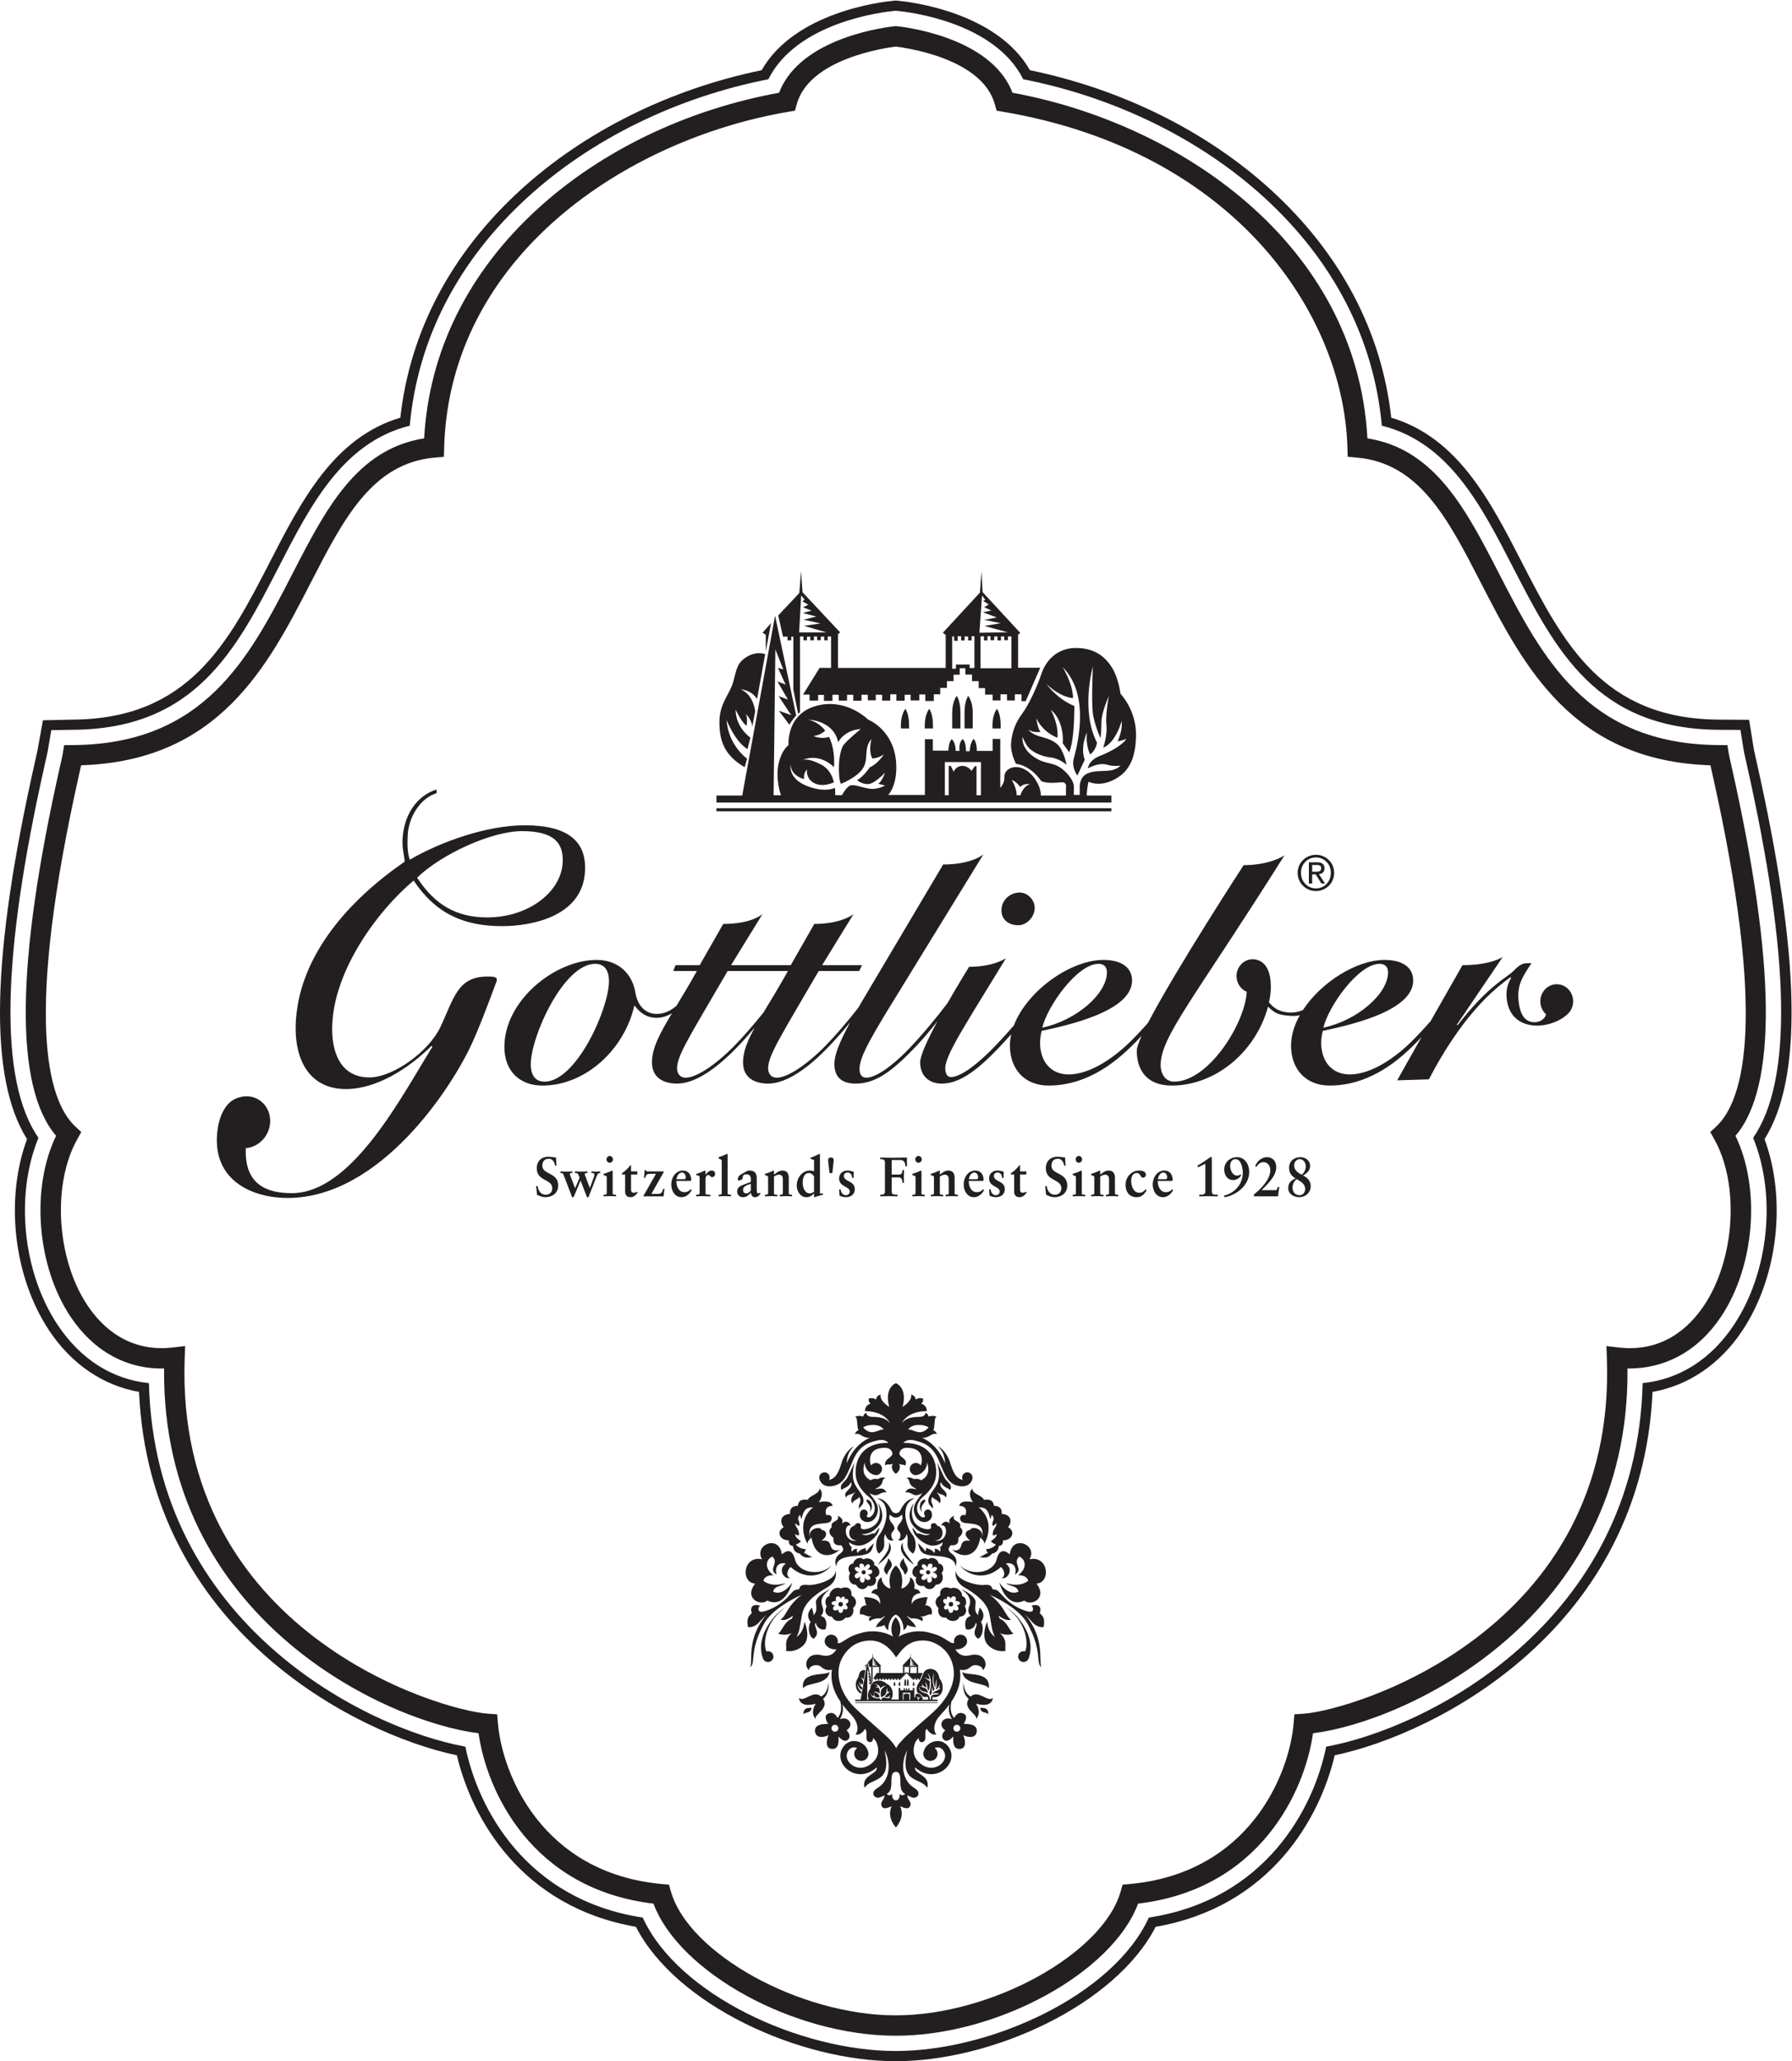 <?xml version="1.0" encoding="UTF-8" standalone="no"?>
<svg
   xmlns:dc="http://purl.org/dc/elements/1.1/"
   xmlns:cc="http://creativecommons.org/ns#"
   xmlns:rdf="http://www.w3.org/1999/02/22-rdf-syntax-ns#"
   xmlns:svg="http://www.w3.org/2000/svg"
   xmlns="http://www.w3.org/2000/svg"
   viewBox="0 0 248.027 285.16"
   height="285.16"
   width="248.027"
   xml:space="preserve"
   id="svg2"
   version="1.1"><defs
     id="defs6" /><g
     transform="matrix(1.333,0,0,-1.333,0,285.16)"
     id="g10"><g
       transform="scale(0.1)"
       id="g12"><path
         id="path14"
         style="fill:#231f20;fill-opacity:1;fill-rule:nonzero;stroke:none"
         d="m 1800.25,764.012 c -23.73,-35.614 -56.67,-56.371 -94.66,-60.274 C 1699.4,453.73 1480.43,345.262 1377,326.449 1364.13,262.789 1314.49,167.719 1192.88,149.059 1156.05,68.731 1029.28,10.578 930.105,10.578 c -99.167,0 -225.941,58.152 -262.765,138.481 -121.602,18.66 -171.246,113.73 -184.125,177.39 -103.43,18.801 -322.399,127.27 -328.586,377.289 -38.004,3.903 -70.934,24.66 -94.664,60.282 -36.746,55.14 -44.293,135.261 -20.047,194.269 -40.902,59.261 -38.625,186.781 6.762,388.271 1.484,6.59 2.523,11.08 2.856,13.02 l 3.723,21.86 22.207,0.36 c 127.387,0.77 169.601,82.8 214.301,169.64 32.617,63.37 66.23,128.7 135.699,145.99 8.047,89.43 49.961,170.92 122.086,236.79 66.414,60.66 154.808,103.94 250.246,122.78 29.742,59.39 118.906,69.76 129.781,70.8 l 2.535,0.25 2.532,-0.25 c 10.875,-1.04 100.035,-11.41 129.775,-70.8 95.45,-18.84 183.84,-62.12 250.26,-122.78 72.12,-65.87 114.03,-147.36 122.08,-236.79 69.45,-17.3 103.07,-82.62 135.69,-145.99 44.7,-86.84 86.91,-168.87 214.3,-169.64 l 22.39,-0.14 3.54,-22.1 c 0.33,-1.9 1.36,-6.38 2.85,-12.95 45.41,-201.52 47.7,-329.06 6.77,-388.329 24.24,-59.011 16.7,-139.121 -20.05,-194.269 z m 23.59,584.928 c -1.4,6.17 -2.38,10.46 -2.72,12.29 l -4.97,30.95 -31.34,0.19 c -120.98,0.74 -161.77,79.99 -204.97,163.91 -32.65,63.46 -66.29,128.82 -135.3,149.48 -9.85,89.2 -52.59,170.38 -124.74,236.26 -66.68,60.9 -154.97,104.64 -250.41,124.36 -34.38,60.36 -124.48,70.87 -135.73,71.95 l -3.547,0.34 -3.55,-0.34 c -11.25,-1.08 -101.348,-11.59 -135.735,-71.95 C 695.391,2046.66 607.105,2002.92 540.422,1942.02 468.277,1876.14 425.543,1794.97 415.676,1705.76 346.672,1685.11 313.031,1619.74 280.367,1556.28 237.18,1472.36 196.383,1393.11 75.402,1392.37 l -30.844,-0.69 -5.438,-30.27 c -0.359,-2.03 -1.355,-6.34 -2.754,-12.53 C -9.121,1146.94 -11.992,1020.76 28.066,956.949 5.191,895.398 13.707,814.371 51.168,758.148 74.449,723.211 107.191,701.23 144.363,694.629 155.293,449.969 366.578,340.238 474.375,317.461 489.801,251.949 541.199,160.199 660.281,139.488 701.992,58.238 829.797,0 930.105,0 c 100.315,0 228.125,58.238 269.835,139.488 119.08,20.711 170.48,112.461 185.9,177.973 107.8,22.789 319.08,132.519 330.01,377.168 37.18,6.601 69.92,28.582 93.2,63.519 37.46,56.223 45.98,137.243 23.1,198.801 40.07,63.821 37.2,190.011 -8.31,391.991" /><path
         id="path16"
         style="fill:#231f20;fill-opacity:1;fill-rule:nonzero;stroke:none"
         d="m 1769.46,784.52 c -15.27,-22.93 -43.03,-49.192 -89.23,-43.739 l -12.24,1.438 0.45,-12.321 C 1678.86,446.02 1404.09,363.91 1353.1,360.609 l -9.1,-0.589 -0.76,-9.079 c -4.39,-52.832 -45.67,-155.73 -170.4,-167.07 l -7.21,-0.652 -2,-6.969 C 1145.08,111.309 1029.41,47.582 930.105,47.582 c -99.292,0 -214.964,63.727 -233.519,128.668 l -1.992,6.969 -7.215,0.652 c -124.719,11.34 -166,114.238 -170.406,167.078 l -0.762,9.082 -9.094,0.59 C 456.121,363.91 181.355,446 191.781,729.91 l 0.449,12.32 -12.25,-1.441 C 133.926,735.359 106.035,761.59 90.758,784.531 58.621,832.762 53.945,910.148 80.332,957.059 l 4.074,7.242 -6.074,5.668 c -29.605,27.64 -52.871,114.001 4.445,368.461 0.547,2.43 1.035,4.61 1.461,6.53 143.235,4.61 193.754,102.76 238.43,189.54 34.281,66.62 63.887,124.14 128.855,129.84 l 9.379,0.82 0.266,9.41 c 5.602,198.83 189.316,320.12 357.645,348.68 l 6.66,1.13 1.773,6.52 c 12.988,47.74 92.899,58.77 102.871,59.96 9.996,-1.18 89.833,-12.09 102.853,-59.96 l 1.78,-6.52 6.66,-1.13 c 240.13,-40.74 353.72,-209.3 357.64,-348.68 l 0.27,-9.41 9.37,-0.82 c 64.97,-5.7 94.58,-63.23 128.86,-129.83 44.67,-86.79 95.19,-184.94 238.43,-189.55 0.42,-1.91 0.91,-4.07 1.45,-6.48 57.35,-254.49 34.07,-340.859 4.46,-368.511 l -6.08,-5.668 4.07,-7.242 c 26.39,-46.911 21.71,-124.309 -10.42,-172.539 z m 28.6,558.61 c -1.62,7.17 -2.73,12 -3.03,13.91 l -1.42,8.85 -8.95,0.05 c -137,0.83 -183.42,91.02 -228.31,178.24 -34.13,66.32 -66.44,129.1 -136.54,140.09 -10.99,202.86 -196.29,327.27 -368.55,358.71 -22.34,58.93 -116.018,68.65 -120.131,69.04 l -1.016,0.1 -1.015,-0.1 c -4.118,-0.39 -97.793,-10.1 -120.133,-69.04 -95.723,-17.4 -184.551,-60.04 -250.723,-120.47 -72.265,-65.99 -112.883,-148.2 -117.832,-238.24 -70.097,-10.98 -102.418,-73.77 -136.543,-140.09 -44.89,-87.22 -91.312,-177.41 -228.304,-178.24 l -8.961,-0.05 -1.418,-8.85 c -0.305,-1.93 -1.41,-6.76 -3.035,-13.97 C 16.285,1139.44 14.984,1010.82 58.246,960.43 31.98,906.23 38.004,825.578 73.16,772.809 96.992,737.039 131.383,718.031 170.375,718.961 167.754,458.289 402.063,352 496.895,340.359 c 8.378,-59.8 54.808,-161.847 181.628,-176.82 26.551,-71.41 145.653,-137.109 251.582,-137.109 105.935,0 225.045,65.699 251.585,137.109 126.84,14.973 173.25,117.02 181.63,176.813 94.83,11.648 329.15,117.949 326.52,378.609 38.91,-0.551 73.39,18.078 97.22,53.848 35.16,52.761 41.17,133.421 14.91,187.621 43.27,50.4 41.98,179.04 -3.91,382.7" /><path
         id="path18"
         style="fill:#231f20;fill-opacity:1;fill-rule:nonzero;stroke:none"
         d="m 792.707,1088.36 c -10.465,-13.07 -21.355,-25.55 -30.672,-35.03 -20.215,-20.38 -39.441,-32.6 -50.199,-32.6 -5.531,0 -8.82,4.07 -8.82,9.84 0,13.25 13.379,33.62 52.5,100.86 h 62.605 c -9.449,-16.97 -18.141,-30.96 -25.414,-43.07 z m -227.254,-71.71 c -9.781,0 -14.348,6.8 -14.348,18 0,28.52 33.899,104.26 66.829,104.26 9.789,0 14.363,-6.8 14.363,-18 0,-28.53 -33.918,-104.26 -66.844,-104.26 z m 575.107,122.26 c 5.22,0 8.8,-2.73 8.8,-8.84 0,-22.07 -31.62,-49.92 -67.17,-57.38 5.56,22.76 36.53,66.22 58.37,66.22 z m 291.89,0 c 5.21,0 8.8,-2.73 8.8,-8.84 0,-22.07 -31.6,-49.92 -67.16,-57.38 5.55,22.76 36.53,66.22 58.36,66.22 z m 183.94,-21.16 c -9.4,0 -17.05,-7.96 -17.05,-17.76 0,-5.4 2.34,-10.23 6,-13.49 -1.55,-5.58 -7.12,-8.18 -11.94,-8.18 -9.84,0 -15.75,7.66 -16.83,24.74 -0.98,15.24 5.5,24.31 13.65,36.53 -6.92,-0.42 -9.4,1.69 -18.86,-8.16 -6.54,-6.79 -25.43,-14.26 -58.04,-56.37 l -0.64,0.68 47.71,70.37 c 0,0 -11.86,-8.57 -41.85,-8.57 0,0 -15.71,-27.42 -33.13,-58.12 -6.6,-7.52 -13.57,-15.04 -20.67,-22.02 -22.18,-21.38 -44.97,-33.28 -63.24,-33.28 -18.6,0 -29.68,13.59 -29.68,32.94 0,4.07 0.64,8.15 1.62,12.24 22.83,5.08 93.91,19.34 93.91,52.28 0,13.58 -11.09,21.4 -29.69,21.4 -28.97,0 -65.87,-23.04 -84.75,-51.98 -4.78,-2.15 -10.69,-3.15 -16.31,-2.47 -10.72,1.32 -14.89,5.87 -19,10.29 1.29,5.78 1.95,11.22 1.95,16.3 0,6.49 -0.91,13.48 -3.7,18.83 -2.77,5.79 -8.48,9.76 -15.1,9.76 -9.29,0 -16.84,-7.84 -16.84,-17.53 0,-7.38 4.37,-13.68 10.56,-16.27 0.03,-0.21 0.04,-0.4 0.03,-0.61 -2.25,-33.1 -39.83,-92.65 -75.37,-92.65 -9.13,0 -14.01,8.15 -14.01,16.99 0,29.87 34.06,67.82 128.61,217.91 0,0 -14.37,-10.21 -42.43,-10.21 0,0 -70.69,-108.54 -99.23,-163.56 -6.14,-6.98 -12.63,-13.91 -19.23,-20.38 -22.18,-21.38 -45.01,-33.28 -63.25,-33.28 -18.59,0 -29.66,13.59 -29.66,32.94 0,4.07 0.64,8.15 1.64,12.24 22.8,5.08 93.87,19.34 93.87,52.28 0,13.58 -11.08,21.4 -29.66,21.4 -34.21,0 -79.42,-32.07 -93.08,-68.08 -5.42,-6.19 -11.23,-12.61 -17.12,-18.85 -23.79,-25.12 -39.775,-34.64 -48.244,-34.64 -3.91,0 -5.863,3.74 -5.863,9.16 0,13.93 22.297,47.29 63.047,114.17 0,0 -12.46,-8.9 -38.27,-8.9 0,0 -10.844,-17.39 -22.527,-37.83 -13.082,-17.13 -26.746,-33.5 -40.403,-47.73 -17.621,-18.34 -34.566,-29.55 -43.687,-29.55 -4.899,0 -7.18,3.39 -7.18,9.17 0,11.55 10.754,30.22 27.719,58.4 l 100.918,164.27 c 0,0 -11.57,-10.55 -41.793,-10.55 l -85.543,-144.2 c -0.891,-1.56 -1.754,-3.06 -2.609,-4.56 -11.602,-14.83 -24.071,-29.28 -34.547,-39.93 -20.227,-20.38 -39.446,-32.6 -50.215,-32.6 -5.543,0 -8.805,4.07 -8.805,9.84 0,13.25 13.371,33.62 52.488,100.86 h 42.051 l 2.93,6.11 h -41.402 l 32.605,53.01 c 0,0 -11.949,-10.22 -40.746,-10.22 l -24.461,-42.79 h -61.945 l 32.605,53.01 c 0,0 -10.738,-10.22 -40.746,-10.22 l -24.453,-42.79 h -25.106 l -2.289,-6.11 h 24.45 c -7.7,-13.86 -14.907,-25.72 -21.262,-36.21 -6.688,-5.54 -13.195,-8.27 -20.457,-8.27 -12.063,0 -19.895,8.83 -22.184,22.41 -2.918,18.33 -16.949,33.62 -40.086,33.62 -43.359,0 -95.859,-42.1 -95.859,-90.33 0,-24.78 15.668,-40.07 39.453,-40.07 45.316,0 85.43,38.03 95.527,83.2 6.192,-8.15 13.047,-12.9 23.149,-12.9 5.656,0 10.941,1.8 15.828,4.69 -12.543,-20.93 -20.719,-36.11 -20.719,-50.87 0,-16.31 12.391,-22.08 26.067,-22.08 19.894,0 42.73,17.32 62.933,38.38 6.211,6.46 12.156,13.17 17.684,19.73 -7.555,-13.71 -12.141,-25 -12.141,-36.03 0,-16.31 12.395,-22.08 26.086,-22.08 19.891,0 42.715,17.32 62.914,38.38 7.985,8.3 15.52,16.99 22.309,25.3 -11.067,-20.47 -16.43,-33.54 -16.43,-43.3 0,-13.59 7.496,-20.38 22.16,-20.38 20.879,0 38.149,12.91 63.586,39.73 6.91,7.35 14.254,16.13 21.211,24.92 -9.781,-18.2 -17.926,-35.52 -17.926,-42.57 0,-12.91 8.133,-22.08 22.485,-22.08 15.332,0 32.263,9.17 57.363,35.31 4.72,4.9 9.73,10.33 14.72,15.92 -0.88,-3.94 -1.35,-7.9 -1.35,-11.84 0,-24.45 15.34,-41.43 40.11,-41.43 24.12,0 52.15,8.83 82.15,37.01 5.2,4.93 10.01,9.77 14.5,14.55 -3.19,-7.08 -5.04,-12.38 -5.04,-15.23 0,-22.06 12.06,-36.33 36.2,-36.33 45.63,0 87.35,34.97 100.08,81.84 7.17,-6.46 9.32,-8.13 20.42,-9.24 4.18,-0.43 8.59,-0.64 12.6,0.46 -5.72,-10.21 -9.12,-20.98 -9.12,-31.63 0,-24.45 15.31,-41.43 40.11,-41.43 24.12,0 52.15,8.83 82.16,37.01 4.68,4.45 9.03,8.81 13.14,13.14 -9.29,-16.36 -18.38,-32.46 -25.2,-44.72 l 32.93,1.02 c 19.22,37.01 47.91,80.48 84.76,105.95 l 0.65,-0.68 c -2.94,-4.74 -4.87,-10.87 -4.87,-16.64 0,-18.34 9.54,-30.42 26.69,-32.55 13.9,-1.73 28.29,4.01 35.68,10.68 4.17,3.25 6.86,8.39 6.86,14.2 0,9.8 -7.62,17.76 -17.04,17.76 z m -558.97,61.22 c 8.81,0 16.96,8.83 16.96,18 0,8.48 -7.5,15.96 -15.65,15.96 -9.77,0 -18.9,-7.81 -18.9,-18.34 0,-10.53 8.14,-15.62 17.59,-15.62 z m -515.404,97.68 c 33.613,0 43.265,-12.57 42.23,-32.69 -1.601,-30.7 -35.719,-56.87 -78.355,-56.87 -31.875,0 -54.461,13.07 -72.793,41.26 24.949,24.15 77.043,48.3 108.918,48.3 z m -112.52,-51.31 c 23.172,-34.73 52.66,-47.3 91.848,-47.3 30.168,0 83.636,9.7 86.105,57 1.664,31.69 -18.597,47.66 -62.531,47.66 -39.633,0 -87.469,-17.11 -119.438,-35.73 -2.636,7.55 -2.574,17.11 -2.117,25.67 0.992,19.12 13.657,38.74 29.821,43.27 l 0.214,4.02 c -20.597,-6.54 -34.101,-26.16 -35.445,-51.82 -0.523,-10.08 1.969,-17.04 2.242,-23.16 -57.601,-39.61 -107.828,-96.02 -112.828,-163.13 -3.187,-42.83 14.317,-72.87 51.785,-72.87 31.879,0 64.86,21.13 88.926,44.79 l 0.82,-1.01 C 416.922,1001.4 365.449,900.898 302.992,900.898 c -24.961,0 -49.383,8.122 -47.777,46.75 13.453,1.024 24.594,12.633 25.293,26.852 0.73,14.891 -10.266,26.96 -24.563,26.96 -2.519,0 -4.972,-0.41 -7.316,-1.1 -15.274,-3.688 -22.387,-21.7 -23.379,-40.54 -2.477,-47.289 38.438,-63.898 73.328,-63.898 96.055,0 170.559,114.168 191.891,161.338 6.554,14.46 13.312,31.68 25.019,63.16 1.59,4.32 -0.965,5.35 -9.156,5.35 -31.449,0 -34.992,-22.71 -49.043,-52.41 -12.109,-25.67 -49.246,-52.33 -73.812,-52.33 -29.286,0 -40.051,25.34 -38.446,56.04 2.953,56.34 46.621,116.57 84.465,148.27" /><path
         id="path20"
         style="fill:#231f20;fill-opacity:1;fill-rule:nonzero;stroke:none"
         d="m 795.145,1463.32 5.429,29.17 -8.824,-9.95 3.395,-2.03 z m 36.746,57.88 3.613,-4.3 -2.367,-1.68 6.207,-3.63 -5.539,-2.6 8.804,-3.51 -9.035,-2.48 14.024,-3.62 -13.219,-3.38 17.629,-3.74 -17.188,-2.6 23.407,-6.78 h -28.489 z m 156.804,-42.51 h 2.02 v -4.51 h 3.621 v 4.74 h 3.625 v -4.3 h 3.609 v 4.07 h 3.64 v -4.07 h 3.62 v 4.3 h 2.92 v -33 h -4.96 v 3.61 h -14.251 v -4.29 h -3.844 z m 30.975,42.51 3.39,-4.52 -2.27,-1.13 5.89,-3.62 -4.75,-2.94 7.45,-3.4 -8.8,-1.8 14.46,-5.42 -13.11,-2.49 17.16,-3.39 -16.93,-2.94 24.19,-6.56 -29.4,-0.45 z m 26.9,-42.51 h 3.61 v -33 h -32.1 v 33 l 3.62,0.23 v -4.3 h 3.61 v 4.3 h 3.18 v -4.08 h 3.85 v 3.85 h 3.37 v -4.07 h 3.61 v 4.07 h 3.4 v -3.85 h 3.85 z m -228.89,-0.22 v -3.77 h 3.925 v 3.77 h 2.11 v -54.86 l 4.98,-25.03 1.946,1.37 v 78.67 h 3.617 v -3.92 h 3.625 v 3.77 h 3.465 v -3.77 h 3.761 v 3.92 h 3.309 v -3.78 h 3.789 v 3.63 h 3.609 v -3.77 h 3.618 v 3.92 h 3.468 v -32.55 h -11.898 l -17.199,-27.74 h 6.785 v -6.18 h 8.887 v 5.88 h 6.035 v -6.18 h 8.886 v 6.33 h 6.489 v -6.03 h 8.593 v 6.03 h 6.481 V 1412 h 8.582 v 6.18 h 6.484 v -5.73 h 8.286 v 5.73 h 6.64 v -6.03 h 8.449 v 6.49 h 6.313 V 1412 h 8.605 v 6.18 h 6.184 v -5.88 h 9.039 v 6.18 h 6.184 v -6.79 h 8.89 v 6.95 h 6.641 v 6.63 h 6.93 v 7.08 h 6.945 v 6.63 h 6.336 v 6.77 h 5.861 v -6.62 h 6.94 v -6.78 h 6.92 v -7.24 h 6.64 v -6.78 h 7.84 v -6.03 h 8.15 v 6.34 h 6.77 v -6.34 h 8.14 v 6.34 h 6.94 v -7.09 h 4.36 l 15.06,34.66 h -22.98 v 34.38 l 2.29,1.75 -39.17,42.37 -1.13,21.69 -1.58,-22.15 -38.54,-41.71 2.938,-2.26 v -34.26 H 870.105 v 35.17 l 2.254,1.69 -39.121,41.71 -1.468,21.93 -1.809,-22.71 -21.93,-23.34 4.985,-22 z m -44.477,-135.49 2.481,8.91 c 0,0 -19.313,13.36 -21.289,40.09 0,0 8.914,-22.77 21.777,-30.19 l 2.976,11.87 c 0,0 -15.343,10.39 -15.343,29.22 0,0 5.941,-13.37 11.39,-16.84 0,0 1.481,8.41 -0.992,12.37 0,0 6.422,-5.93 6.918,-13.36 l 2.981,15.84 c 0,0 -1.493,17.32 -14.86,22.77 0,0 10.403,0 16.848,-9.9 l 8.398,46.52 c 0,0 -10.402,4.38 -22.265,-4.95 -6.934,-5.44 -7.426,-10.88 -10.895,-23.75 -3.461,-12.87 -14.348,-21.79 -14.348,-42.07 0,-20.3 5.946,-34.65 26.223,-46.53 z m 313.537,86.16 c 15.51,-14.42 27.42,-14.42 27.42,-14.42 -0.02,14.95 -10.83,32.1 -10.83,32.1 30.66,-30.3 13.52,-86.93 11.39,-95.76 -2.14,-8.84 3.96,-16.75 3.96,-16.75 l 7.62,16.44 c -4.94,13.45 2.28,28.25 2.28,28.25 -1.44,-14.8 3.48,-22.77 3.48,-22.77 6.09,4.87 7.02,12.18 7.02,12.18 -17.35,33.32 -4.35,79.13 -4.35,79.13 0,0 -1.44,-33.46 -0.21,-46.56 1.21,-13.08 8.22,-28 8.22,-28 0,0 0.9,8.21 0.9,17.35 0,9.13 7.63,26.49 7.63,26.49 0,0 -3.67,-19.78 -2.46,-30.14 1.23,-10.35 -3.34,-23.45 -3.34,-23.45 13.4,5.49 19.16,27.7 19.16,27.7 1.24,-10.35 -4.23,-21 -4.23,-21 3.95,0.31 9.11,2.44 9.11,2.44 -2.73,-4.87 -14,-12.48 -26.77,-17.36 -12.79,-4.86 -13.11,-13.08 -13.11,-13.08 5.17,2.42 12.8,5.78 19.79,3.64 7.02,-2.13 14.01,-0.91 14.01,-0.91 0,0 -3.34,-4.25 -11.55,-5.18 -8.24,-0.91 -15.25,0.31 -22.86,-3.05 -7.61,-3.33 -7.89,-12.47 -7.89,-12.47 v -9.74 h -6.1 v 9.13 c 0,0 0,6.08 -8.23,14.3 -11.27,11.3 -17.97,7.63 -28.9,13.41 -18.69,9.86 -16.17,23.43 -16.17,23.43 0,0 2.12,-5.77 5.5,-10.34 3.33,-4.57 13.7,-10.05 23.14,-10.97 9.43,-0.91 17.04,-7.61 17.04,-7.61 0,0 -1.22,7.61 -5.48,15.83 -4.27,8.23 -12.78,10.97 -21.91,13.41 -9.15,2.42 -12.49,7.3 -12.49,7.3 5.79,-3.96 12.79,-2.43 12.79,-2.43 -3.05,3.94 -4.27,14 -4.27,14 7.62,-15.53 21.93,-20.1 21.93,-20.1 1.51,14.01 -7,29.24 -7,29.24 14.91,-12.8 12.49,-35.02 12.49,-35.02 l 6.72,-9.35 c 4.39,10.44 5.16,30.43 5.42,47.96 -18.81,7.95 -28.87,22.73 -28.87,22.73 z m -27.14,-115.23 h -3.94 c 0,7.61 -5.18,15.84 -5.18,15.84 4.58,-1.23 8.84,-7.32 8.84,-7.32 3.33,3.96 10.04,3.05 10.04,3.05 -7.91,-3.05 -9.76,-11.57 -9.76,-11.57 z m -41.08,0 h -4.58 v 30.14 h -1.84 l -3.35,-4.87 c 0,0 -3.33,5.17 -9.707,5.17 -6.414,0 -8.848,-6.08 -8.848,-6.08 l -3.035,6.08 h -2.137 v -30.43 h -3.957 v 34.4 h 37.454 z m -173.844,61.48 c 7.57,0.73 12.144,5.58 12.144,5.58 -3.925,5.09 -9.441,9.28 -17.195,11.37 0,0 25.965,-0.71 30.652,-23.45 0,0 6.129,12.65 23.461,13.72 0,0 -13.058,-10.7 -17.332,-15.88 -4.25,-5.17 -5.89,-18.71 -5.269,-29.68 0.621,-10.96 2.129,-11.26 2.129,-11.26 0,0 17.367,6.69 23.14,16.75 5.774,10.04 0,20.09 8.528,29.83 0,0 -3.664,-12.18 0.914,-20.39 0,0 6.086,0.31 11.871,4.25 0,0 -6.086,-9.73 -14.621,-13.39 0,0 -5.465,-8.52 -13.086,-13.39 0,0 4.871,-4.27 11.566,-3.97 6.699,0.31 17.367,11.88 17.367,11.88 0,0 -2.75,-8.53 -7.011,-11.57 l 7.011,-1.83 c 0,0 -7.312,-4.26 -15.531,-3.35 -8.219,0.93 -17.965,5.79 -21.918,2.74 -3.965,-3.04 -7.316,-9.42 -7.316,-9.42 h -6.996 c 0,0 0.242,3.17 -0.262,7.61 0,0 -11.313,-5.8 -30.793,2.73 -18.195,7.96 -15.231,21.62 -15.231,21.62 0.301,-12.18 14.004,-15.23 14.004,-15.23 -0.91,6.39 3.036,10.06 3.036,10.06 0,0 -1.508,-7.31 4.886,-12.5 9.61,-7.78 23.067,-0.86 23.067,-0.86 -1.668,6.66 -5.266,14.12 -13.024,18.22 -11.793,6.24 -17.402,5.63 -19.558,4.86 -0.758,-0.35 -1.153,-0.59 -1.153,-0.59 0,0 0.352,0.3 1.153,0.59 3.925,1.83 17.531,6.54 32.648,-7.3 0,0 1.797,16.99 -5.125,31.3 -8.742,-2.78 -16.156,0.95 -16.156,0.95 z m 318.754,43.86 c 0,0 -1.83,15.82 -8.84,27.09 -6.99,11.27 -17.96,20.39 -37.45,20.39 -19.48,0 -31.34,-13.09 -35.92,-27.09 -4.58,-14 -13.69,-32.88 -20.08,-41.41 -6.4,-8.53 -10.37,-18.27 -11.29,-29.84 -0.89,-11.56 5.19,-21.91 5.19,-21.91 16.16,-2.13 25.89,-17.66 25.89,-17.66 4.26,-2.74 13.99,-2.12 20.7,-1.53 6.7,0.61 5.17,-5.48 5.17,-5.48 v -8.22 h -26.18 c 0,0 0.92,6.71 -5.48,16.45 -6.39,9.73 -14.62,13.39 -21.01,13.1 -6.4,-0.32 -11.57,-4.58 -11.25,-10.68 0.29,-6.08 -4.28,-10.95 -4.28,-10.95 v 50.85 h -7.92 v -12.48 h -16.43 c 0,10.04 -3.34,12.48 -3.34,12.48 -3.96,-4.27 -3.96,-12.78 -3.96,-12.78 h -3.96 c 0,10.65 -3.334,12.47 -3.334,12.47 -4.578,-3.04 -3.367,-12.17 -3.367,-12.17 h -3.973 c 0,8.82 -3.953,12.17 -3.953,12.17 -3.34,-2.13 -3.656,-11.87 -3.656,-11.87 h -16.129 v 11.87 h -8.215 v -57.84 h -38.074 c 0,0 9.734,9.74 8.227,33.18 -2.25,34.68 -29.231,45.06 -29.231,45.06 0,0 -20.402,20.7 -49.32,15.22 -36.32,-6.88 -33.188,-41.7 -33.188,-41.7 0,0 -6.703,-4.57 -10.058,-17.97 -4.156,-16.63 2.144,-34.09 2.144,-34.09 h -7.605 l 1.808,151.3 8.235,-20.69 -5.496,1.52 7.925,-17.36 -8.527,3.36 10.961,-18.89 -9.746,3.66 13.102,-19.79 -12.801,4.57 10.969,-14.61 c 2.14,4.25 7.007,9.73 7.007,9.73 L 804.77,1500.23 770.664,1313.6 h -26.777 v -7.3 h 410.103 v 7.3 h -25.58 c 0,7 1.83,14.31 1.83,14.31 0,0 10.66,-5.78 25.88,1.82 15.21,7.62 23.14,20.7 23.43,46.59 0.34,25.87 -16.12,42.93 -16.12,42.93" /><path
         id="path22"
         style="fill:#231f20;fill-opacity:1;fill-rule:nonzero;stroke:none"
         d="M 1153.99,1297.19 H 743.887 v 3.16 h 410.103 v -3.16" /><path
         id="path24"
         style="fill:#231f20;fill-opacity:1;fill-rule:nonzero;stroke:none"
         d="m 1362.46,1234.52 h 3.58 c 3.01,0 5.78,0.16 5.78,3.64 0,2.91 -2.51,3.36 -4.83,3.36 h -4.53 z m -3.43,9.78 h 8.51 c 5.24,0 7.71,-2.06 7.71,-6.29 0,-3.98 -2.51,-5.65 -5.79,-6 l 6.3,-9.72 h -3.68 l -6,9.47 h -3.62 v -9.47 h -3.43 z m 7.35,-27.1 c 8.73,0 15.47,6.96 15.47,16.17 0,9.01 -6.74,15.97 -15.47,15.97 -8.81,0 -15.55,-6.96 -15.55,-15.97 0,-9.21 6.74,-16.17 15.55,-16.17 z m 0,34.9 c 10.28,0 18.89,-8.1 18.89,-18.73 0,-10.83 -8.61,-18.93 -18.89,-18.93 -10.33,0 -18.98,8.1 -18.98,18.93 0,10.63 8.65,18.73 18.98,18.73" /><path
         id="path26"
         style="fill:#231f20;fill-opacity:1;fill-rule:nonzero;stroke:none"
         d="m 997.223,1383.19 c 0,0 0,9.51 0,16.9 0,11.78 -3.817,16.89 -3.817,16.89 0,0 -4.691,-5.54 -4.691,-17.19 0,-5.81 0,-16.55 0,-16.55 l 8.508,-0.05" /><path
         id="path28"
         style="fill:#231f20;fill-opacity:1;fill-rule:nonzero;stroke:none"
         d="m 968.707,1383.19 c 0,0 0,0.11 0,3.51 0,11.78 -3.836,16.89 -3.836,16.89 0,0 -4.68,-5.54 -4.68,-17.17 0,-3.18 0,-3.18 0,-3.18 l 8.516,-0.05" /><path
         id="path30"
         style="fill:#231f20;fill-opacity:1;fill-rule:nonzero;stroke:none"
         d="m 943.898,1383.19 c 0,0 0,0.11 0,3.51 0,11.78 -3.812,16.89 -3.812,16.89 0,0 -4.688,-5.54 -4.688,-17.17 0,-3.18 0,-3.18 0,-3.18 l 8.5,-0.05" /><path
         id="path32"
         style="fill:#231f20;fill-opacity:1;fill-rule:nonzero;stroke:none"
         d="m 1039.01,1383.19 c 0,0 0,0.11 0,3.51 0,11.78 -3.84,16.89 -3.84,16.89 0,0 -4.69,-5.54 -4.69,-17.17 0,-3.18 0,-3.18 0,-3.18 l 8.53,-0.05" /><path
         id="path34"
         style="fill:#231f20;fill-opacity:1;fill-rule:nonzero;stroke:none"
         d="m 1010.01,1383.24 c 0,0 0,10.74 0,16.55 0,11.65 -4.69,17.19 -4.69,17.19 0,0 -3.83,-5.11 -3.83,-16.89 0,-7.39 0,-16.9 0,-16.9 l 8.52,0.05" /><path
         id="path36"
         style="fill:#231f20;fill-opacity:1;fill-rule:nonzero;stroke:none"
         d="m 576.336,929.34 c -0.383,3.738 -2.691,7.32 -6.473,7.32 -4.316,0 -6.734,-2.711 -6.734,-7.269 0,-9.59 16.453,-6.7 16.453,-20.551 0,-7.961 -6.25,-12.129 -13.277,-12.129 -3.059,0 -6.032,1.168 -8.703,2.598 -0.282,2.961 -0.672,5.832 -0.942,8.781 l 1.539,0.351 c 0.653,-4.91 3.285,-9.179 8.485,-9.179 3.734,0 6.738,2.476 6.738,6.59 0,10.207 -16.102,7.027 -16.102,20.957 0,7.492 5.051,11.941 12.118,11.941 1.531,0 6.191,-0.629 7.875,-0.859 0,-2.719 0.246,-5.5 0.566,-8.262 l -1.543,-0.289" /><path
         id="path38"
         style="fill:#231f20;fill-opacity:1;fill-rule:nonzero;stroke:none"
         d="m 1104.93,929.34 c -0.38,3.738 -2.69,7.32 -6.45,7.32 -4.34,0 -6.75,-2.711 -6.75,-7.269 0,-9.59 16.43,-6.7 16.43,-20.551 0,-7.961 -6.24,-12.129 -13.25,-12.129 -3.09,0 -6.04,1.168 -8.71,2.598 -0.29,2.953 -0.68,5.832 -0.94,8.781 l 1.52,0.351 c 0.67,-4.91 3.29,-9.179 8.49,-9.179 3.74,0 6.75,2.476 6.75,6.578 0,10.219 -16.11,7.039 -16.11,20.961 0,7.5 5.04,11.949 12.12,11.949 1.53,0 6.19,-0.629 7.89,-0.859 0,-2.719 0.2,-5.5 0.55,-8.27 l -1.54,-0.281" /><path
         id="path40"
         style="fill:#231f20;fill-opacity:1;fill-rule:nonzero;stroke:none"
         d="m 595.578,896.711 h -1.527 l -8.5,22.109 c -0.77,2.141 -0.922,2.95 -3.18,2.95 h -0.387 v 1.742 c 2.149,-0.133 4.219,-0.242 6.368,-0.242 1.972,0 3.886,0.109 5.863,0.242 v -1.742 h -0.504 c -0.707,0 -1.859,0.121 -2.016,-0.579 -0.125,-0.57 0.098,-1.089 0.317,-1.671 l 5.144,-13.629 4.668,11.078 -1.523,3.652 c -0.5,0.988 -1.703,1.149 -2.699,1.149 h -0.594 v 1.742 c 2.344,-0.133 4.703,-0.242 7.074,-0.242 1.906,0 3.887,0.109 5.813,0.242 v -1.742 h -0.563 c -0.867,0 -2.184,-0.059 -2.184,-0.809 0,-0.699 0.153,-1.211 0.497,-2.082 l 4.808,-12.641 4.332,11.832 c 0.227,0.7 0.387,1.571 0.387,2.192 0,1.398 -1.094,1.508 -2.457,1.508 h -0.61 v 1.742 c 1.645,-0.133 3.235,-0.242 4.883,-0.242 1.426,0 2.797,0.109 4.223,0.242 v -1.742 h -0.441 c -2.145,0 -2.801,-2.129 -3.497,-3.918 l -8.238,-21.141 h -1.539 l -6.68,17.269 -7.238,-17.269" /><path
         id="path42"
         style="fill:#231f20;fill-opacity:1;fill-rule:nonzero;stroke:none"
         d="m 633.074,932.449 c -1.863,0 -3.347,1.563 -3.347,3.531 0,1.911 1.484,3.508 3.347,3.508 1.852,0 3.336,-1.597 3.336,-3.508 0,-1.968 -1.484,-3.531 -3.336,-3.531 z m 3.063,-31.75 c 0,-1.39 1.258,-1.39 2.633,-1.39 h 0.824 v -1.731 c -2.078,0.121 -4.168,0.242 -6.242,0.242 -2.247,0 -4.438,-0.121 -6.582,-0.242 v 1.731 h 0.386 c 1.582,0 2.844,0 2.844,1.742 v 16.328 c 0,0.922 -0.098,1.281 -1.316,1.633 -0.653,0.16 -1.258,0.398 -1.914,0.566 v 1.383 c 1.699,0.469 3.57,1.16 4.996,1.68 1.25,0.461 2.578,1.211 3.781,1.738 l 0.59,-0.527 v -23.153" /><path
         id="path44"
         style="fill:#231f20;fill-opacity:1;fill-rule:nonzero;stroke:none"
         d="m 661.75,920.262 h -6.535 v -15.801 c 0,-2.43 1.383,-3.133 2.914,-3.133 1.367,0 2.195,0.363 3.242,1.051 l 0.703,-0.981 c -2.031,-2.769 -4.34,-4.687 -7.449,-4.687 -4.172,0 -5.535,2.777 -5.535,5.961 v 17.59 h -3.293 v 1.398 c 2.957,1.668 6.308,4.961 8.777,8.25 l 0.641,-0.34 v -6.058 h 6.535 v -3.25" /><path
         id="path46"
         style="fill:#231f20;fill-opacity:1;fill-rule:nonzero;stroke:none"
         d="m 676.328,900.141 h 6.246 c 2.36,0 3.125,0.16 4.16,1.257 0.782,0.75 1.274,2.25 1.926,3.922 h 1.317 c -0.438,-2.531 -0.829,-5.14 -0.938,-7.742 h -21.207 l 13.266,23.383 h -4.043 c -2.039,0 -4.129,0 -5.172,-0.57 -1.199,-0.75 -1.582,-2.321 -1.914,-3.641 h -1.324 c 0.339,2.828 0.656,5.84 0.601,8.078 h 1.324 c 0.282,-0.859 0.387,-1.316 1.868,-1.316 h 16.445 l 0.316,-0.692 -12.871,-22.679" /><path
         id="path48"
         style="fill:#231f20;fill-opacity:1;fill-rule:nonzero;stroke:none"
         d="m 708.609,915.359 c 2.961,0 3.407,0.071 3.407,2.141 0,2.191 -1.364,4.801 -3.848,4.801 -3.344,0 -5.203,-3.34 -5.813,-6.942 z m 9.547,-11.418 c -2.207,-4.043 -5.929,-7.23 -10.531,-7.23 -6.918,0 -10.641,6.699 -10.641,13.289 0,7.27 4.661,14.379 12.121,14.379 5.645,0 8.708,-4.399 8.606,-10.109 l -0.672,-0.641 h -14.785 c 0,-5.879 2.57,-11.719 8.488,-11.719 2.629,0 4.778,1.051 6.528,3.121 l 0.886,-1.09" /><path
         id="path50"
         style="fill:#231f20;fill-opacity:1;fill-rule:nonzero;stroke:none"
         d="m 732.574,900.641 c 0,-1.332 1.465,-1.332 4.055,-1.332 h 0.812 v -1.731 c -2.574,0.063 -5.148,0.242 -7.718,0.242 -2.321,0 -4.547,-0.179 -6.856,-0.242 v 1.731 h 0.551 c 1.859,0 3.008,0.23 3.008,1.5 v 15.711 c 0,1.91 -0.321,2.492 -1.692,2.718 -0.601,0.114 -1.148,0.231 -1.75,0.34 v 1.383 c 2.903,0.59 5.868,1.91 8.977,3.418 l 0.613,-0.348 v -4 h 0.106 c 1,1.68 3.449,4.348 6.3,4.348 1.864,0 3.508,-0.93 3.508,-3.418 0,-2.191 -1.371,-3.402 -3.078,-3.402 -2.121,0 -2.121,2.191 -3.816,2.191 -1.321,0 -3.02,-1.09 -3.02,-3.922 v -15.187" /><path
         id="path52"
         style="fill:#231f20;fill-opacity:1;fill-rule:nonzero;stroke:none"
         d="m 749.395,933.84 c 0,1.262 -0.165,1.781 -1.422,2.301 -0.606,0.238 -1.2,0.519 -1.801,0.75 v 1.39 c 2.465,0.649 6.062,2.078 8.766,3.41 l 0.597,-0.511 v -40.071 c 0,-1.679 1.313,-1.8 2.852,-1.8 h 0.605 v -1.731 c -2.086,0.121 -4.168,0.242 -6.304,0.242 -2.254,0 -4.493,-0.121 -6.516,-0.242 v 1.731 c 1.746,0 3.223,0 3.223,1.8 v 32.731" /><path
         id="path54"
         style="fill:#231f20;fill-opacity:1;fill-rule:nonzero;stroke:none"
         d="m 779.598,910.57 c -3.02,-1.031 -8.059,-2.129 -8.059,-6.179 0,-2.481 1.211,-3.75 3.344,-3.75 2.515,0 4.117,2.199 4.715,3.058 z m 0,5.2 c 0,3.339 -1.856,4.679 -4.336,4.679 -3.168,0 -3.996,-0.871 -4.227,-4.097 -0.09,-1.571 -3.062,-2.313 -3.875,-2.313 -0.613,0 -1.047,0.461 -1.047,1.32 0,2.262 1.313,3.93 3.016,4.86 1.816,0.972 3.836,2.082 5.918,3.34 1.211,0.761 2.195,0.82 3.293,0.82 4.82,0 7.406,-2.668 7.406,-7.688 v -11.769 c 0,-2.481 0.156,-4.281 1.699,-4.281 0.489,0 1.203,0.41 1.512,0.757 l 0.723,-1.039 c -1.641,-2.14 -3.117,-3.648 -5.75,-3.648 -2.629,0 -3.946,1.918 -4.172,4.559 -2.41,-2.481 -4.875,-4.559 -8.371,-4.559 -3.289,0 -5.985,2.141 -5.985,5.961 0,4.5 3.52,5.867 7.399,7.387 l 6.797,2.48 v 3.231" /><path
         id="path56"
         style="fill:#231f20;fill-opacity:1;fill-rule:nonzero;stroke:none"
         d="m 794.293,899.309 h 0.391 c 1.582,0 2.851,0 2.851,1.742 v 16.328 c 0,0.922 -0.113,1.281 -1.328,1.633 -0.641,0.16 -1.258,0.398 -1.914,0.566 v 1.383 c 1.699,0.469 3.562,1.16 4.992,1.68 1.258,0.461 2.57,1.211 3.785,1.738 l 0.59,-0.527 v -3.692 c 2.414,1.731 5.215,4.219 8.555,4.219 3.949,0 6.781,-2.027 6.781,-7.457 V 900.93 c 0,-1.621 1.379,-1.621 2.699,-1.621 h 0.664 v -1.731 c -2.086,0.121 -4.125,0.242 -6.195,0.242 -2.187,0 -4.324,-0.121 -6.516,-0.242 v 1.731 h 0.54 c 1.097,0 2.675,0 2.675,1.5 v 14.441 c 0,3.52 -1.695,4.852 -4.156,4.852 -1.809,0 -3.836,-1.141 -5.047,-1.961 v -17.442 c 0,-1.39 1.27,-1.39 2.637,-1.39 h 0.828 v -1.731 c -2.09,0.121 -4.168,0.242 -6.258,0.242 -2.234,0 -4.437,-0.121 -6.574,-0.242 v 1.731" /><path
         id="path58"
         style="fill:#231f20;fill-opacity:1;fill-rule:nonzero;stroke:none"
         d="m 845.223,918.141 c -0.993,2.121 -3.239,3.679 -5.434,3.679 -4.937,0 -6.351,-5.531 -6.351,-10.09 0,-6.179 2.96,-11.089 7.277,-11.089 1.765,0 3.566,0.988 4.508,1.738 z m 6.129,-17.719 3.183,0.277 v -1.437 c -0.664,-0.121 -2.527,-0.571 -4.379,-1.16 -1.926,-0.633 -3.785,-1.161 -4.441,-1.391 l -0.442,0.367 v 3.512 c -2.753,-2.488 -4.449,-3.879 -8.281,-3.879 -5.316,0 -9.691,5.379 -9.691,12.129 0,9.012 6.633,15.539 13.414,15.539 1.922,0 3.25,-0.301 4.508,-0.867 v 11.769 l -3.68,1.379 v 0.981 c 3.062,1.109 6.242,2.371 9.164,4.05 l 0.645,-0.472 v -40.797" /><path
         id="path60"
         style="fill:#231f20;fill-opacity:1;fill-rule:nonzero;stroke:none"
         d="m 864.398,923.16 c -0.113,-1.101 -0.441,-1.551 -1.585,-1.551 -1.262,0 -1.594,0.45 -1.7,1.551 l -1.152,10.512 c -0.059,0.34 -0.113,0.75 -0.113,1.148 0,1.442 0.277,3.071 2.808,3.071 2.735,0 3.012,-1.629 3.012,-3.071 0,-0.398 -0.066,-0.808 -0.125,-1.148 l -1.145,-10.512" /><path
         id="path62"
         style="fill:#231f20;fill-opacity:1;fill-rule:nonzero;stroke:none"
         d="m 884.852,916.57 c -0.289,3.231 -1.426,5.731 -4.93,5.731 -1.871,0 -3.731,-1.211 -3.731,-3.481 0,-6.281 11.348,-4.84 11.348,-13.621 0,-6.23 -4.773,-8.488 -9.309,-8.488 -2.64,0 -4.621,0.82 -6.472,1.508 l -0.5,6.41 1.531,0.34 c 0.324,-3.168 2.141,-6.18 5.375,-6.18 2.125,0 4.117,1.27 4.117,3.813 0,5.558 -11.023,4.617 -11.023,13.519 0,5.07 3.719,8.258 8.762,8.258 2.468,0 4.386,-0.59 6.472,-1.399 -0.168,-2.082 -0.277,-4.101 -0.113,-6.121 l -1.527,-0.289" /><path
         id="path64"
         style="fill:#231f20;fill-opacity:1;fill-rule:nonzero;stroke:none"
         d="m 925.844,920.219 h 7.695 c 2.676,0 3.484,1.801 3.484,4.672 h 1.657 c -0.121,-2.071 -0.215,-4.102 -0.215,-6.172 0,-2.367 0.043,-4.68 0.215,-7.047 h -1.657 c 0,3.238 -0.871,5.648 -4.371,5.648 h -6.808 v -14.718 c 0,-3.231 2.527,-3.293 5.273,-3.293 h 0.707 v -1.731 c -2.57,0 -6.301,0.242 -9.414,0.242 -2.871,0 -6.215,-0.242 -8.39,-0.242 v 1.731 h 0.761 c 1.965,0 4.059,0.3 4.059,3.293 v 30.257 c 0,3 -2.094,3.282 -4.059,3.282 h -0.761 v 1.75 c 3.339,0 9.046,-0.25 13.644,-0.25 4.602,0 10.297,0.25 14.031,0.25 -0.113,-2.5 -0.058,-6.313 0.11,-8.84 l -1.649,-0.461 c -0.328,3.98 -1.207,6.738 -5.527,6.738 h -8.785 v -15.109" /><path
         id="path66"
         style="fill:#231f20;fill-opacity:1;fill-rule:nonzero;stroke:none"
         d="m 953.703,932.449 c -1.855,0 -3.363,1.563 -3.363,3.531 0,1.911 1.508,3.508 3.363,3.508 1.867,0 3.363,-1.597 3.363,-3.508 0,-1.968 -1.496,-3.531 -3.363,-3.531 z m 3.082,-31.75 c 0,-1.39 1.25,-1.39 2.637,-1.39 h 0.805 v -1.731 c -2.067,0.121 -4.164,0.242 -6.247,0.242 -2.246,0 -4.429,-0.121 -6.585,-0.242 v 1.731 h 0.402 c 1.578,0 2.836,0 2.836,1.742 v 16.328 c 0,0.922 -0.11,1.281 -1.313,1.633 -0.656,0.16 -1.257,0.398 -1.925,0.566 v 1.383 c 1.71,0.469 3.558,1.16 4.992,1.68 1.269,0.461 2.586,1.211 3.781,1.738 l 0.617,-0.527 v -23.153" /><path
         id="path68"
         style="fill:#231f20;fill-opacity:1;fill-rule:nonzero;stroke:none"
         d="m 966.504,899.309 h 0.371 c 1.574,0 2.859,0 2.859,1.742 v 16.328 c 0,0.922 -0.132,1.281 -1.328,1.633 -0.636,0.16 -1.261,0.398 -1.902,0.566 v 1.383 c 1.691,0.469 3.555,1.16 4.984,1.68 1.254,0.461 2.582,1.211 3.758,1.738 l 0.609,-0.527 v -3.692 c 2.411,1.731 5.223,4.219 8.567,4.219 3.93,0 6.785,-2.027 6.785,-7.457 V 900.93 c 0,-1.621 1.379,-1.621 2.691,-1.621 h 0.649 v -1.731 c -2.082,0.121 -4.102,0.242 -6.195,0.242 -2.196,0 -4.317,-0.121 -6.508,-0.242 v 1.731 h 0.539 c 1.094,0 2.687,0 2.687,1.5 v 14.441 c 0,3.52 -1.699,4.852 -4.168,4.852 -1.816,0 -3.847,-1.141 -5.047,-1.961 v -17.442 c 0,-1.39 1.262,-1.39 2.645,-1.39 h 0.82 v -1.731 c -2.086,0.121 -4.168,0.242 -6.257,0.242 -2.247,0 -4.442,-0.121 -6.559,-0.242 v 1.731" /><path
         id="path70"
         style="fill:#231f20;fill-opacity:1;fill-rule:nonzero;stroke:none"
         d="m 1012.19,915.359 c 2.97,0 3.41,0.071 3.41,2.141 0,2.191 -1.37,4.801 -3.83,4.801 -3.34,0 -5.22,-3.34 -5.81,-6.942 z m 9.56,-11.418 c -2.19,-4.043 -5.93,-7.23 -10.53,-7.23 -6.9,0 -10.63,6.699 -10.63,13.289 0,7.27 4.66,14.379 12.12,14.379 5.64,0 8.71,-4.399 8.59,-10.109 l -0.65,-0.641 h -14.8 c 0,-5.879 2.58,-11.719 8.49,-11.719 2.63,0 4.77,1.039 6.52,3.121 l 0.89,-1.09" /><path
         id="path72"
         style="fill:#231f20;fill-opacity:1;fill-rule:nonzero;stroke:none"
         d="m 1040.6,916.57 c -0.28,3.231 -1.44,5.731 -4.94,5.731 -1.84,0 -3.72,-1.211 -3.72,-3.481 0,-6.281 11.35,-4.84 11.35,-13.621 0,-6.23 -4.77,-8.488 -9.32,-8.488 -2.64,0 -4.61,0.82 -6.47,1.508 l -0.5,6.41 1.54,0.34 c 0.32,-3.168 2.14,-6.18 5.37,-6.18 2.13,0 4.1,1.27 4.1,3.813 0,5.558 -11.01,4.617 -11.01,13.519 0,5.07 3.74,8.258 8.78,8.258 2.46,0 4.37,-0.59 6.45,-1.399 -0.15,-2.082 -0.28,-4.101 -0.1,-6.121 l -1.53,-0.289" /><path
         id="path74"
         style="fill:#231f20;fill-opacity:1;fill-rule:nonzero;stroke:none"
         d="m 1065.65,920.262 h -6.52 v -15.801 c 0,-2.43 1.37,-3.133 2.9,-3.133 1.37,0 2.19,0.363 3.24,1.051 l 0.71,-0.981 c -2.02,-2.769 -4.33,-4.687 -7.45,-4.687 -4.17,0 -5.52,2.777 -5.52,5.961 v 17.59 h -3.32 v 1.398 c 2.98,1.668 6.32,4.961 8.79,8.25 l 0.65,-0.34 v -6.07 h 6.52 v -3.238" /><path
         id="path76"
         style="fill:#231f20;fill-opacity:1;fill-rule:nonzero;stroke:none"
         d="m 1120.2,932.449 c -1.87,0 -3.35,1.563 -3.35,3.531 0,1.911 1.48,3.508 3.35,3.508 1.85,0 3.33,-1.597 3.33,-3.508 0,-1.968 -1.48,-3.531 -3.33,-3.531 z m 3.06,-31.75 c 0,-1.39 1.28,-1.39 2.63,-1.39 h 0.83 v -1.731 c -2.09,0.121 -4.16,0.242 -6.26,0.242 -2.24,0 -4.43,-0.121 -6.57,-0.242 v 1.731 h 0.38 c 1.61,0 2.86,0 2.86,1.742 v 16.328 c 0,0.922 -0.1,1.281 -1.31,1.633 -0.68,0.16 -1.25,0.398 -1.93,0.566 v 1.383 c 1.7,0.469 3.57,1.148 4.99,1.68 1.27,0.461 2.57,1.211 3.79,1.738 l 0.59,-0.527 v -23.153" /><path
         id="path78"
         style="fill:#231f20;fill-opacity:1;fill-rule:nonzero;stroke:none"
         d="m 1132.97,899.309 h 0.38 c 1.6,0 2.86,0 2.86,1.742 v 16.328 c 0,0.922 -0.12,1.281 -1.31,1.633 -0.67,0.16 -1.27,0.398 -1.93,0.566 v 1.383 c 1.69,0.469 3.56,1.148 4.99,1.68 1.27,0.449 2.57,1.211 3.77,1.738 l 0.62,-0.527 v -3.692 c 2.4,1.731 5.21,4.219 8.53,4.219 3.95,0 6.8,-2.027 6.8,-7.457 V 900.93 c 0,-1.621 1.37,-1.621 2.7,-1.621 h 0.64 v -1.731 c -2.08,0.121 -4.1,0.242 -6.19,0.242 -2.19,0 -4.33,-0.121 -6.53,-0.242 v 1.731 h 0.55 c 1.11,0 2.69,0 2.69,1.5 v 14.441 c 0,3.52 -1.68,4.852 -4.15,4.852 -1.81,0 -3.84,-1.141 -5.04,-1.961 v -17.442 c 0,-1.39 1.26,-1.39 2.63,-1.39 h 0.81 v -1.731 c -2.08,0.121 -4.17,0.242 -6.24,0.242 -2.23,0 -4.45,-0.121 -6.58,-0.242 v 1.731" /><path
         id="path80"
         style="fill:#231f20;fill-opacity:1;fill-rule:nonzero;stroke:none"
         d="m 1190.58,903.699 c -2.63,-4.039 -5.33,-6.988 -10.36,-6.988 -7.35,0 -11.53,5.269 -11.53,12.891 0,8.07 6.22,14.777 13.9,14.777 3.66,0 7.17,-0.93 7.17,-4.348 0,-1.73 -1.32,-3.062 -2.97,-3.062 -2.91,0 -2.41,4.851 -6.45,4.851 -3.89,0 -5.81,-3.34 -5.81,-8.129 0,-5.531 2.34,-12.363 8.43,-12.363 2.97,0 4.39,1.231 6.62,3.531 l 1,-1.16" /><path
         id="path82"
         style="fill:#231f20;fill-opacity:1;fill-rule:nonzero;stroke:none"
         d="m 1208.51,915.359 c 2.96,0 3.4,0.071 3.4,2.141 0,2.191 -1.39,4.801 -3.85,4.801 -3.34,0 -5.2,-3.34 -5.81,-6.942 z m 9.53,-11.418 c -2.2,-4.043 -5.92,-7.23 -10.53,-7.23 -6.91,0 -10.63,6.699 -10.63,13.289 0,7.27 4.65,14.379 12.12,14.379 5.64,0 8.72,-4.399 8.6,-10.109 l -0.65,-0.641 h -14.82 c 0,-5.879 2.59,-11.719 8.51,-11.719 2.64,0 4.77,1.039 6.52,3.121 l 0.88,-1.09" /><path
         id="path84"
         style="fill:#231f20;fill-opacity:1;fill-rule:nonzero;stroke:none"
         d="m 1258.24,902.5 c 0,-3.191 2.29,-3.191 4.92,-3.191 h 1.24 v -1.731 c -3.05,0 -6.12,0.192 -9.18,0.192 -3.36,0.05 -6.64,-0.192 -9.98,-0.192 v 1.731 h 1.2 c 2.41,0 5.08,0.062 5.08,3.132 v 29.028 c -2.24,-1.09 -4.96,-2.481 -7.44,-3.699 l -0.88,1.679 c 2.14,1.153 4.72,2.711 7.19,4.391 2.51,1.73 4.87,3.34 6.29,4.441 h 1.56 V 902.5" /><path
         id="path86"
         style="fill:#231f20;fill-opacity:1;fill-rule:nonzero;stroke:none"
         d="m 1288.58,919.172 c -1.37,-2.434 -4.64,-4.672 -8.11,-4.672 -6.23,0 -9.32,5.301 -9.32,11.031 0,7.547 6.3,12.75 13.1,12.75 8.33,0 12.83,-7.429 12.83,-15.461 0,-13.929 -13.53,-24.199 -25.54,-26.109 l -0.76,1.578 c 11.12,2.762 19.62,11.531 19.62,24.063 0,4.328 -1.71,13.859 -7.46,13.859 -3.95,0 -5.64,-3.352 -5.64,-7.109 0,-4.5 2.64,-9.993 7.18,-9.993 1.8,0 2.69,0.641 3.94,1.512 l 0.16,-1.449" /><path
         id="path88"
         style="fill:#231f20;fill-opacity:1;fill-rule:nonzero;stroke:none"
         d="m 1303.34,929.219 c 2.13,5.082 6.85,9.062 12.23,9.062 5.85,0 9.6,-4.269 9.6,-10.511 0,-9.29 -9.51,-17.891 -15.16,-23.711 h 15.47 c 0.45,0.972 0.93,2.132 1.37,3.281 h 1.5 c -0.53,-3.238 -1.07,-6.461 -1.33,-9.762 h -25.05 v 1.961 c 6.74,5.32 17.04,15.473 17.04,25.063 0,4.5 -2.52,8.476 -7.35,8.476 -3.22,0 -5.58,-2.359 -7.2,-5.019 l -1.12,1.16" /><path
         id="path90"
         style="fill:#231f20;fill-opacity:1;fill-rule:nonzero;stroke:none"
         d="m 1351.52,920.031 c 2.64,1.918 4.27,5.199 4.27,8.559 0,3.98 -2.36,7.621 -6.34,7.621 -3.2,0 -5.7,-3.133 -5.7,-6.359 0,-5.25 3.89,-7.743 7.77,-9.821 z m -2.25,-21.242 c 3.56,0 5.87,2.781 5.87,6.41 0,5.66 -4.78,7.742 -8.67,10.231 -2.84,-1.801 -4.38,-5.258 -4.38,-8.782 0,-4.558 2.8,-7.859 7.18,-7.859 z m -4.1,17.383 -0.77,0.519 c -3.53,2.368 -5.92,5.368 -5.92,10.438 0,8.441 6.9,11.152 11.61,11.152 5.21,0 10.2,-3.109 10.2,-9.293 0,-4.679 -3.78,-7.968 -7.46,-9.75 4.39,-1.968 8.13,-5.547 8.13,-10.968 0,-7.051 -5.73,-11.559 -11.91,-11.559 -5.3,0 -11.45,3.008 -11.45,9.418 0,5.48 3.12,8.141 7.57,10.043" /><path
         id="path92"
         style="fill:#231f20;fill-opacity:1;fill-rule:nonzero;stroke:none"
         d="m 900.355,375.289 0.375,31.551 1.708,-4.32 -1.137,0.32 1.648,-3.61 -1.773,0.68 2.281,-3.922 -2.039,0.762 2.738,-4.121 -2.668,0.941 2.293,-3.05 c 0.438,0.89 1.457,2.039 1.457,2.039 l -0.062,0.3 -4.508,21.27 -7.109,-38.891 h -5.59 v -1.527 h 12.386 v 1.578" /><path
         id="path94"
         style="fill:#231f20;fill-opacity:1;fill-rule:nonzero;stroke:none"
         d="m 898.664,406.441 1.129,6.079 -1.836,-2.059 0.707,-0.43 v -3.59" /><path
         id="path96"
         style="fill:#231f20;fill-opacity:1;fill-rule:nonzero;stroke:none"
         d="m 906.625,580.172 c 5.738,-10.742 -4.93,-19.363 -6.781,-14.313 0.687,0.711 1.121,1.68 1.121,2.762 0,0.418 -0.067,0.809 -0.18,1.188 -0.504,1.601 -2.004,2.769 -3.785,2.769 -1.949,0 -3.574,-1.406 -3.898,-3.277 l -0.008,-0.012 c -2.844,-9.66 11.39,-14.168 16.633,-3.809 2.503,4.961 2.218,9.079 0.625,12.829 -0.758,1.8 -1.825,3.511 -3.024,5.191 l -2.144,-1.07 c 0.562,-0.77 1.046,-1.52 1.441,-2.258" /><path
         id="path98"
         style="fill:#231f20;fill-opacity:1;fill-rule:nonzero;stroke:none"
         d="m 904.461,579.711 c -0.082,0.16 -0.172,0.34 -0.27,0.508 -1.859,3.301 -6.484,3.301 -3.836,0 2.629,-3.297 4.399,-5.391 2.86,-10.129 2.226,2.351 2.801,6.39 1.246,9.621" /><path
         id="path100"
         style="fill:#231f20;fill-opacity:1;fill-rule:nonzero;stroke:none"
         d="m 894.086,381.371 0.508,1.848 c 0,0 -4.016,2.781 -4.426,8.351 0,0 1.852,-4.742 4.535,-6.289 l 0.617,2.481 c 0,0 -3.191,2.16 -3.191,6.09 0,0 1.23,-2.793 2.379,-3.512 0,0 0.293,1.762 -0.215,2.582 0,0 1.34,-1.231 1.437,-2.793 l 0.625,3.301 c 0,0 -0.312,3.609 -3.093,4.75 0,0 2.164,0 3.508,-2.071 l 1.75,9.711 c 0,0 -2.172,0.899 -4.641,-1.039 -1.438,-1.14 -1.547,-2.269 -2.262,-4.953 -0.722,-2.68 -2.996,-4.539 -2.996,-8.769 0,-4.231 1.234,-7.231 5.465,-9.688" /><path
         id="path102"
         style="fill:#231f20;fill-opacity:1;fill-rule:nonzero;stroke:none"
         d="m 914.324,386.762 c 0,0 1.278,2.636 4.883,2.859 l 1.563,2.051 c 0,0 -4.239,4.316 -10.266,3.168 -1.832,-0.352 -3.191,-1.031 -4.184,-1.879 -0.324,-0.27 -0.597,-0.563 -0.851,-0.859 l 2.461,-0.442 c 0,0 5.418,-0.172 6.394,-4.898" /><path
         id="path104"
         style="fill:#231f20;fill-opacity:1;fill-rule:nonzero;stroke:none"
         d="m 908.602,378.281 c 2,-1.633 4.808,-0.179 4.808,-0.179 -0.347,1.386 -1.105,2.937 -2.719,3.796 -1.285,0.672 -2.214,0.973 -2.871,1.071 l -0.238,-2.078 c 0,0 -0.305,-1.539 1.02,-2.61" /><path
         id="path106"
         style="fill:#231f20;fill-opacity:1;fill-rule:nonzero;stroke:none"
         d="m 939.008,393.211 v -3.461 h 1.769 v 3.512 c 0,2.449 -0.797,3.519 -0.797,3.519 0,0 -0.972,-1.152 -0.972,-3.57" /><path
         id="path108"
         style="fill:#231f20;fill-opacity:1;fill-rule:nonzero;stroke:none"
         d="m 847.008,354.879 c -2.52,4.91 14.461,10.73 7.621,21.141 4.973,4.429 5.769,9.371 5.769,17.3 -1.519,-10.3 -4.445,-12.941 -7.789,-14.859 -8.078,7.539 -18.148,-6.731 -23.183,-1.281 0.742,-4.989 4.644,-9.68 17.582,-6.16 -2.457,-3.821 -5.024,-10.122 0,-16.141" /><path
         id="path110"
         style="fill:#231f20;fill-opacity:1;fill-rule:nonzero;stroke:none"
         d="m 872.855,476.648 c -1.324,0 -2.398,-1.07 -2.398,-2.378 0,-1.329 1.074,-2.399 2.398,-2.399 1.325,0 2.395,1.07 2.395,2.399 0,1.308 -1.07,2.378 -2.395,2.378" /><path
         id="path112"
         style="fill:#231f20;fill-opacity:1;fill-rule:nonzero;stroke:none"
         d="m 870.449,344.828 c -0.34,-1.629 -1.797,-2.867 -3.531,-2.867 -1.977,0 -3.598,1.609 -3.598,3.598 0,1.98 1.621,3.589 3.598,3.589 1.734,0 3.191,-1.226 3.531,-2.867 0.043,-0.23 0.071,-0.472 0.071,-0.722 0,-0.25 -0.028,-0.489 -0.071,-0.731 z m -0.734,11.363 c -1.664,3.188 -4.531,6.579 -9.328,4.778 -5.828,-2.207 -1.762,-8.867 -0.543,-10.981 -5.84,0.192 -14.535,-0.508 -13.539,-8.027 0.992,-7.52 10.015,-5.859 14.082,-3.449 -2.199,-4.621 -4.067,-13.871 3.418,-14.422 7.476,-0.539 7.156,8.48 6.715,12.879 2.64,-2.528 6.601,-6.489 10.007,-3.188 3.418,3.297 0.555,8.141 -1.644,9.578 2.637,1.762 5.68,5.282 3.219,9.25 -2.149,3.469 -6.555,3.813 -10.059,2.332 3.824,6.258 3.434,11.629 2.816,15.09 l -1.711,-0.172 c 0.84,-6.961 -1.285,-11.07 -3.433,-13.668" /><path
         id="path114"
         style="fill:#231f20;fill-opacity:1;fill-rule:nonzero;stroke:none"
         d="m 821.059,512.859 c 18.941,-16.871 37.129,-5.57 42.363,1.61 -11.692,-11.59 -34.434,-7.77 -37.957,6.179 -3.524,13.942 -11.16,7.481 -13.649,5.422 -2.789,21.2 -29.492,9.68 -20.539,-5.129 -19.82,4.258 -22.601,-24.203 -7.199,-25.242 -12.019,-15.41 5.731,-23.828 12.625,-17.609 16.43,-7.93 24.211,12.621 25.973,18.648 -8.504,-11.718 -15.848,-11.457 -19.953,-9.41 1.468,6.602 9.39,5.281 12.761,8.813 -11.73,-3.532 -18.636,-0.731 -22.882,2.488 2.046,6.75 10.55,5.59 10.55,5.59 -11.582,8.929 -6.152,18.09 -1.027,19.511 7.199,-7.3 -5.277,-12.921 4.266,-18.652 -2.496,7.492 2.047,13.5 9.531,11.352 -9.094,-6.059 -1.02,-17.36 4.113,-14.719 -4.844,2.051 -1.762,9.687 1.024,11.148" /><path
         id="path116"
         style="fill:#231f20;fill-opacity:1;fill-rule:nonzero;stroke:none"
         d="m 1017.6,366.621 c 1.97,-6.601 5.49,-3.23 8.58,-6.601 0.15,2.781 -0.28,7.48 -8.58,6.601" /><path
         id="path118"
         style="fill:#231f20;fill-opacity:1;fill-rule:nonzero;stroke:none"
         d="m 896.277,657.691 c 2.746,2.797 16.426,5 21.266,-2.05 -6.012,0.437 -12.172,-7.922 -21.266,2.05 z m 67.895,0 c -9.094,-9.972 -15.258,-1.613 -21.266,-2.05 4.836,7.05 18.512,4.847 21.266,2.05 z M 873.523,619.98 c -4.695,-15.261 -9.238,-15.261 -12.32,-16.73 -0.137,-0.051 -0.262,-0.102 -0.387,-0.121 0.43,0.781 0.672,1.672 0.672,2.621 0,2.98 -2.422,5.43 -5.429,5.43 -0.895,0 -1.735,-0.239 -2.477,-0.61 -0.016,0.02 -0.016,0.02 -0.016,0.02 -0.199,-0.121 -0.386,-0.231 -0.554,-0.36 -1.442,-0.98 -2.371,-2.609 -2.371,-4.48 0,-0.672 0.117,-1.32 0.347,-1.91 0.977,-3.949 5.125,-7.801 11.528,-7.18 5.609,0.531 9.382,2.469 12.332,5.668 4.32,4.672 6.906,12.031 11,21.621 6.906,16.141 17.609,18.332 24.8,20.25 7.192,1.91 10.786,-1.258 11.805,-2.488 -22,0.418 -30.781,-11.371 -33.277,-22.781 -0.903,-4.16 -0.985,-8.258 -0.555,-11.719 1.602,-12.902 13.817,-21.711 13.817,-21.711 1.082,-1.031 1.996,-2.059 2.746,-3.07 l 2.144,1.07 v 0 c -1.43,2.012 -3.066,3.969 -4.605,5.961 2.98,-1.383 6.351,-2.949 9.105,-1.461 4.481,2.398 6.602,2.93 8.633,2.051 -3.113,7.039 -8.93,3.23 -12.012,3.808 5.133,2.2 6.887,4.411 7.602,6.911 0.707,2.48 0.902,3.66 3.398,4.402 -2.191,1.168 -5.726,0.578 -7.773,-1.031 -2.781,0.578 -5.723,0.289 -7.629,-1.18 -9.531,4.687 -7.77,13.359 -6.313,18.34 0.153,-4.981 3.621,-11.199 10.153,-12.762 0.187,-0.059 0.375,-0.09 0.562,-0.129 h 0.016 c 0.039,-0.012 0.07,-0.019 0.109,-0.019 2.012,-0.352 3.516,0.129 4.571,1.089 1.617,1.129 2.671,3.02 2.671,5.141 0,3.481 -2.816,6.301 -6.304,6.301 -1.949,0 -3.703,-0.891 -4.856,-2.293 -0.117,-0.09 -0.222,-0.168 -0.312,-0.258 -2.059,5.43 -1.762,15.399 8.359,17.598 10.125,2.211 12.621,-1.18 13.793,-4.309 1.117,-5.551 -8.558,-5.59 -7.469,-13.371 2.422,2.199 4.973,-0.078 8.059,1.981 -2.566,-4.29 0.016,-8.309 3.129,-10.68 v -0.02 c 0.008,0.008 0.008,0.008 0.008,0.008 0,0 0,0 0.011,-0.008 v 0.02 c 3.11,2.371 5.696,6.39 3.129,10.68 3.078,-2.059 4.043,-0.442 6.637,-2.059 3.246,8.117 -6.984,7.789 -6.047,13.449 1.172,3.129 3.668,6.52 13.789,4.309 10.125,-2.199 10.422,-12.168 8.363,-17.598 -0.089,0.09 -0.195,0.168 -0.312,0.258 -1.164,1.402 -2.898,2.293 -4.867,2.293 -3.477,0 -6.293,-2.82 -6.293,-6.301 0,-2.121 1.055,-4.012 2.672,-5.141 1.054,-0.96 2.558,-1.441 4.57,-1.089 0.047,0 0.082,0.007 0.117,0.019 H 952 c 0.188,0.039 0.387,0.07 0.574,0.129 6.52,1.563 9.989,7.781 10.141,12.762 1.457,-4.981 3.226,-13.653 -6.317,-18.34 -1.91,1.469 -4.835,1.758 -7.625,1.18 -2.058,1.609 -5.582,2.199 -7.773,1.031 2.488,-0.742 2.691,-1.922 3.398,-4.402 0.707,-2.5 2.469,-4.711 7.602,-6.911 -3.086,-0.578 -8.906,3.231 -12,-3.808 2.02,0.879 4.141,0.347 8.621,-2.051 2.762,-1.488 6.125,0.078 9.102,1.461 -1.41,-1.832 -2.907,-3.633 -4.246,-5.461 v 0 0 l 1.191,-0.398 1.187,-0.411 c 0.625,0.77 1.34,1.539 2.157,2.309 0,0 12.215,8.809 13.816,21.711 0.43,3.48 0.356,7.629 -0.574,11.828 -2.531,11.371 -11.32,23.09 -33.258,22.672 1.02,1.23 4.613,4.398 11.805,2.488 7.191,-1.918 17.902,-4.109 24.801,-20.25 1.949,-4.57 3.558,-8.64 5.175,-12.16 4.106,-8.879 8.254,-14.187 18.157,-15.129 6.406,-0.621 10.546,3.231 11.536,7.18 0.22,0.59 0.35,1.238 0.35,1.91 0,1.871 -0.95,3.5 -2.38,4.48 -0.18,0.129 -0.36,0.239 -0.56,0.36 0,0 0,0 -0.01,-0.02 -0.75,0.371 -1.59,0.61 -2.48,0.61 -3.01,0 -5.429,-2.45 -5.429,-5.43 0,-0.949 0.242,-1.84 0.66,-2.621 -0.113,0.019 -0.238,0.07 -0.363,0.121 -3.086,1.469 -7.641,1.469 -12.336,16.73 -1.027,4.7 -5.93,14.809 -13.02,18.051 3.336,-3.383 6.86,-7.191 7.45,-17.461 -2.789,6.008 -8.512,19.371 -24.067,26.571 7.774,-1.032 9.535,5.57 15.41,3.66 0,0 -0.449,2.789 -3.675,4.109 2.054,2.93 0.437,13.942 3.675,14.078 -2.648,0.891 -5.73,1.172 -8.371,0 -1.027,2.782 -1.761,3.371 -3.816,3.813 0.73,-1.313 -0.735,-4.102 -6.449,-4.102 -5.723,0 -13.059,-0.73 -17.907,-6.597 2.532,4.636 9.106,11.847 24.254,12.546 0.653,0.043 1.324,0.063 2.012,0.071 -0.293,3.371 -1.617,6.312 -5.863,7.781 2.492,2.199 1.75,3.52 1.902,5.27 -3.086,0.75 -5.723,0.449 -7.484,-1.168 -0.59,2.636 -1.61,4.109 -4.84,5.429 0.289,-2.793 -0.305,-7.332 -9.102,-13.062 1.324,3.519 4.703,19.351 -6.797,24.793 h -0.011 c 0,0 0,0.008 -0.008,0 -11.5,-5.442 -8.121,-21.274 -6.805,-24.793 -8.793,5.73 -9.39,10.269 -9.094,13.062 -3.222,-1.32 -4.25,-2.793 -4.839,-5.429 -1.762,1.617 -4.411,1.918 -7.485,1.168 0.153,-1.75 -0.59,-3.071 1.903,-5.27 -4.247,-1.469 -5.571,-4.41 -5.868,-7.781 0.692,-0.008 1.364,-0.028 2.016,-0.071 15.148,-0.699 21.723,-7.91 24.254,-12.546 -4.848,5.867 -12.172,6.597 -17.906,6.597 -5.715,0 -7.192,2.789 -6.45,4.102 -2.054,-0.442 -2.796,-1.031 -3.824,-3.813 -2.633,1.172 -5.715,0.891 -8.355,0 3.23,-0.136 1.613,-11.148 3.668,-14.078 -3.231,-1.32 -3.668,-4.109 -3.668,-4.109 5.867,1.91 7.621,-4.692 15.402,-3.66 -15.555,-7.2 -21.277,-20.563 -24.059,-26.571 0.583,10.27 4.106,14.078 7.442,17.461 -7.082,-3.242 -11.992,-13.351 -13.024,-18.051" /><path
         id="path120"
         style="fill:#231f20;fill-opacity:1;fill-rule:nonzero;stroke:none"
         d="m 955.809,377.711 c -1.645,-0.652 -2.02,-2.41 -2.02,-2.41 v -1.59 h 4.375 v 1.527 c 0,0 0.188,1.391 -1.144,3.434 l -1.567,-0.942 c 0.215,0 0.356,-0.019 0.356,-0.019" /><path
         id="path122"
         style="fill:#231f20;fill-opacity:1;fill-rule:nonzero;stroke:none"
         d="m 956.258,580.219 c -1.871,-3.297 -1.387,-7.649 0.972,-10.129 -1.527,4.738 0.235,6.832 2.883,10.129 2.629,3.301 -1.984,3.301 -3.855,0" /><path
         id="path124"
         style="fill:#231f20;fill-opacity:1;fill-rule:nonzero;stroke:none"
         d="m 993.531,341.961 c -1.992,0 -3.601,1.609 -3.601,3.598 0,1.98 1.609,3.589 3.601,3.589 1.985,0 3.586,-1.609 3.586,-3.589 0,-1.989 -1.601,-3.598 -3.586,-3.598 z m 20.619,0 c 0.99,7.519 -7.71,8.219 -13.54,8.027 1.21,2.114 5.27,8.774 -0.55,10.981 -4.794,1.801 -7.662,-1.59 -9.326,-4.778 -2.148,2.598 -4.285,6.707 -3.445,13.68 l -1.699,0.16 c -0.625,-3.461 -1.02,-8.832 2.816,-15.09 -3.496,1.481 -7.914,1.137 -10.066,-2.332 -2.461,-3.968 0.578,-7.488 3.226,-9.25 -2.199,-1.437 -5.054,-6.281 -1.656,-9.578 3.418,-3.301 7.379,0.66 10.02,3.188 -0.442,-4.399 -0.77,-13.418 6.715,-12.879 7.485,0.551 5.615,9.801 3.415,14.422 4.07,-2.41 13.09,-4.071 14.09,3.449" /><path
         id="path126"
         style="fill:#231f20;fill-opacity:1;fill-rule:nonzero;stroke:none"
         d="m 987.371,476.648 c -1.316,0 -2.398,-1.07 -2.398,-2.378 0,-1.329 1.082,-2.399 2.398,-2.399 1.332,0 2.395,1.07 2.395,2.399 0,1.308 -1.063,2.378 -2.395,2.378" /><path
         id="path128"
         style="fill:#231f20;fill-opacity:1;fill-rule:nonzero;stroke:none"
         d="m 835.188,432.828 c 5.945,7.16 1.574,20.813 0,23.113 -0.887,-9.461 -5.313,-13.863 -8.032,-15.511 2.996,5.492 3.301,10.34 4.903,19.14 l 0.07,0.461 c 0.332,1.731 0.422,2.539 0.875,4.598 2.953,13.32 17.914,22.48 25.836,27.07 4.723,2.723 7.414,6.391 8.543,10.09 0.769,2.531 0.805,5.063 0.265,7.332 -0.125,-1.152 -0.328,-2.18 -0.632,-3.133 -3.676,-8.168 -22.286,-12.418 -28.082,-11.758 -6.493,0.731 -7.887,-1.039 -8.489,-2.531 -0.582,-1.508 -0.285,-2.019 -3.359,-2.308 -3.086,-0.301 -4.258,-2.653 -10.574,-9.102 -6.305,-6.461 -15.836,-11.59 -23.473,-13.519 -7.629,-1.911 -5.582,5.011 -3.82,6.039 -10.563,2.921 -9.981,-5.137 -8.512,-7.579 -1.844,-1.992 -3.133,-3.128 -3.828,-4.921 l -0.262,-0.739 c -1.019,-3.449 -0.418,-6.531 0.137,-9.16 9.238,-0.039 11.668,6.078 14.656,8.559 l 4.84,4.832 c -21.902,-25.16 -14.078,-49.621 -17.422,-54.871 6.32,3.89 -1.344,16.582 14.504,45.14 1.031,1.86 2.293,3.7 3.723,5.5 l 0.293,0.371 c 8.863,10.539 24.121,19.329 35.343,24.207 -0.457,-0.328 -0.902,-0.66 -1.359,-0.988 -12.215,-9.48 -13.996,-17.59 -18.754,-23.039 l -0.547,-0.551 c -0.488,-0.468 -1.027,-0.91 -1.609,-1.308 2.738,-0.711 6.019,-0.903 11.859,3.379 l 0.977,0.781 c 0.238,-0.102 -0.61,-2.113 -1.11,-3.172 -8.253,-3.199 -10.402,-13.988 -14.363,-15.301 7,-3.129 13.899,0.18 14.192,0.321 -9.024,-8.032 -4.184,-15.391 -6.055,-18.258 3.855,-1.321 13.324,-0.332 19.266,6.816" /><path
         id="path130"
         style="fill:#231f20;fill-opacity:1;fill-rule:nonzero;stroke:none"
         d="m 1022,537.078 c 2.49,3.813 11.45,23.481 -5.87,37.863 4.99,-0.589 9.53,0.289 12.03,-12.332 1.02,2.051 1.17,2.5 1.47,4.551 5.14,-5.289 -0.88,-6.422 1.18,-11.648 0,0 2.34,0.789 3.66,2.988 1.47,-3.078 -4.55,-6.309 -3.52,-12.77 1.17,0 2.37,0 3.76,1.54 0.2,-2.7 -1.26,-4.321 -5.96,-7.7 1.75,-1.468 2.34,-2.34 5.28,-3.23 -1.47,-2.488 -5.58,-4.692 -10.42,-4.981 1.77,-2.789 0.88,-3.23 2.35,-3.82 -4.7,-1.469 -6.16,-4.098 -9.4,-4.098 6.02,-1.48 9.69,-1.113 13.51,3.399 3.38,0.699 6.45,2.308 7.04,7.898 2.5,0.293 4.64,1.461 4.31,5.871 8.61,-0.449 14.03,8.801 5.23,13.629 4.48,5.332 3.52,13.211 -6.61,13.801 0,0 1.77,8.199 -7.92,8.359 -0.73,3.231 -1.47,7.454 -10.57,6.293 -0.88,4.129 -12.56,6.188 -11.86,11.618 -4.42,-3.52 -2.37,-10.707 0.72,-14.09 -2.94,0.301 -12.629,2.781 -14.535,-3.821 3.371,0.012 9.395,-1.457 6.455,-9.968 -0.88,1.461 -7.779,0.289 -4.685,-5.578 3.075,-5.872 25.225,2.347 22.125,-15.852 l -1.89,-1.609 c 1.92,-1.762 4.12,-3.231 4.12,-6.313" /><path
         id="path132"
         style="fill:#231f20;fill-opacity:1;fill-rule:nonzero;stroke:none"
         d="m 833.836,386.711 c 2.496,6.769 25.676,2.949 27.437,17.469 -3.226,-4.7 -30.226,1.621 -27.437,-17.469" /><path
         id="path134"
         style="fill:#231f20;fill-opacity:1;fill-rule:nonzero;stroke:none"
         d="m 965.336,496.801 c -3.195,-0.61 -2.809,4.008 -2.648,5.23 -1.86,-3.25 -4.231,-3.203 -5.61,-1.66 -1.375,1.539 1.102,4.258 2.695,4.731 -2.918,0.109 -5.386,1.046 -4.902,3.41 0.5,2.379 4.238,1.718 5.231,1.597 -1.645,1.211 -4.129,3.032 -2.477,5.071 1.656,2.031 4.738,-1.379 5.348,-2.969 0.109,3.57 1.699,4.559 3.847,4.117 2.145,-0.437 1.653,-3.906 -0.109,-5.328 3.191,2.531 4.68,2.199 5.832,1.309 1.152,-0.887 -0.383,-4.231 -4.398,-4.95 3.351,-0.39 6.132,-3.14 4.293,-5.398 -1.762,-2.141 -4.438,0.277 -5.34,1.598 0.625,-1.93 1.429,-6.161 -1.762,-6.758 z m 6.332,-2.211 c 5.168,-0.551 9.461,5.621 6.055,12.109 2.851,2.75 2.414,9.242 -3.313,9.903 -0.07,2.41 -2.762,5.32 -6.008,5.668 -1.511,0.171 -3.148,-0.219 -4.695,-1.481 -3.605,2.75 -12.18,-0.219 -10.973,-6.32 -0.804,0.011 -1.636,-0.34 -2.398,-0.93 -3.207,-2.449 -5.195,-9.148 1.297,-11.461 -0.84,-1.019 -1.117,-2.906 -0.578,-4.68 0.785,-2.617 3.332,-5.007 8.386,-4.019 2.317,-4.399 9.254,-5.059 12.227,1.211" /><path
         id="path136"
         style="fill:#231f20;fill-opacity:1;fill-rule:nonzero;stroke:none"
         d="m 1017.88,543.391 1.89,1.609 c 0.76,7.852 -10.69,10.719 -12.6,6.309 -3.37,0.14 -8.361,-4.84 0.3,-11.008 -3.08,0 -7.927,1.027 -9.396,-4.981 -1.465,-6.019 -6.652,-5.961 -9.683,-4.109 8.218,-8.512 25.679,-10.723 29.489,12.18" /><path
         id="path138"
         style="fill:#231f20;fill-opacity:1;fill-rule:nonzero;stroke:none"
         d="m 953.477,584 c -1.719,-2.34 -3.192,-4.73 -3.989,-7.328 -1.019,-3.313 -0.922,-6.953 1.235,-11.192 5.238,-10.359 19.468,-5.851 16.632,3.809 l -0.007,0.012 c -0.332,1.871 -1.95,3.277 -3.91,3.277 -1.915,0 -3.504,-1.348 -3.872,-3.156 -0.054,-0.262 -0.082,-0.531 -0.082,-0.801 0,-1.082 0.43,-2.051 1.129,-2.762 -1.906,-5.168 -13.031,3.969 -6.367,15.051 0.453,0.75 0.992,1.512 1.609,2.281 l -1.187,0.411 -1.191,0.398 v 0" /><path
         id="path140"
         style="fill:#231f20;fill-opacity:1;fill-rule:nonzero;stroke:none"
         d="m 966.973,463.27 c 1.054,1.16 2.199,9.531 -6.61,10.121 2.492,1.461 0.887,6.3 3.379,7.769 -3.262,1.309 -16.437,-0.871 -17.027,-7.191 0,0 -2.047,10.722 8.953,11.89 -0.734,2.789 -3.523,4.262 -6.449,4.411 0.582,1.8 0.547,4.48 -0.16,6.839 -0.723,2.422 -2.164,4.52 -4.391,5.039 1.762,-3.527 -3.891,-11.519 -8.883,-11.367 0.645,2.047 2.918,12.559 -2.637,20.457 -0.796,1.133 -1.761,2.223 -2.914,3.223 v 0.008 h -0.011 c 0,0 0,0 -0.008,0 v -0.008 c -1.485,-1.281 -2.649,-2.711 -3.559,-4.223 -4.722,-7.758 -2.613,-17.488 -1.984,-19.457 -5,-0.152 -10.652,7.84 -8.891,11.367 -2.121,-0.5 -3.523,-2.418 -4.273,-4.687 -0.817,-2.449 -0.879,-5.289 -0.27,-7.191 -2.933,-0.149 -5.722,-1.622 -6.457,-4.411 11,-1.168 8.953,-11.89 8.953,-11.89 -0.589,6.32 -13.765,8.5 -17.019,7.191 2.484,-1.469 0.875,-6.308 3.371,-7.769 -8.801,-0.59 -7.656,-8.961 -6.602,-10.121 2.051,2.05 5.715,-2.348 11.59,-1.77 -1.25,-0.441 -2.117,-0.762 -2.511,-1.539 l -0.188,-0.391 c -0.168,-1.199 0.234,-2.398 0.645,-3.011 2.503,2.281 5.007,2.519 7.671,3.011 h 3.848 c 1.332,0.571 2.727,1.43 4.184,2.809 0.074,-0.938 -0.86,-1.41 -1.555,-2.348 l -0.402,-0.461 c -2.477,-2.711 -6.504,-5.609 -7.289,-9.461 1.464,1.172 5.285,0.45 8.953,2.641 0.437,-2.191 1.902,-4.398 3.961,-5.57 -0.715,5.449 2.8,14.859 7.832,16.261 6.379,-2.66 8.32,-12.339 7.843,-16.261 2.047,1.172 3.516,3.379 3.954,5.57 3.675,-2.191 7.484,-1.469 8.953,-2.641 -0.789,3.852 -4.813,6.75 -7.289,9.461 l -0.438,0.461 c -0.707,0.938 -1.586,1.41 -1.512,2.348 1.45,-1.379 2.844,-2.238 4.184,-2.809 h 3.848 c 2.664,-0.492 5.16,-0.73 7.664,-3.011 0.418,0.613 0.812,1.812 0.644,3.011 l -0.172,0.328 c -0.382,0.782 -1.277,1.161 -2.519,1.602 5.867,-0.578 9.531,3.82 11.59,1.77" /><path
         id="path142"
         style="fill:#231f20;fill-opacity:1;fill-rule:nonzero;stroke:none"
         d="m 1062.77,425.512 c -3.1,0 -5.61,-2.5 -5.61,-5.602 0,-3.101 2.51,-5.609 5.61,-5.609 2.32,0 4.3,1.418 5.16,3.429 0.07,0.18 0.13,0.36 0.19,0.54 5.64,15.539 -2,30.73 -10.46,41.3 l -0.53,0.649 c -4.53,5.453 -9.52,8.89 -12.38,10.972 4.53,-3.851 8.33,-7.019 11.22,-10.871 l 0.64,-0.75 c 11.02,-15.422 10.29,-29.73 7.72,-34.281 -0.5,0.141 -1.02,0.223 -1.56,0.223" /><path
         id="path144"
         style="fill:#231f20;fill-opacity:1;fill-rule:nonzero;stroke:none"
         d="m 937.406,373.711 v 8.769 h 7.817 v -7.179 h -0.957 v -1.59 h 9.523 v 1.59 h -0.832 c 0,1.59 -1.082,3.289 -1.082,3.289 l -1.617,0.012 c -0.172,-0.993 -0.852,-1.711 -0.852,-1.711 v 10.589 h -1.644 v -2.601 h -3.434 c 0,2.09 -0.699,2.601 -0.699,2.601 -0.82,-0.89 -0.82,-2.66 -0.82,-2.66 h -0.825 c 0,2.231 -0.699,2.602 -0.699,2.602 -0.957,-0.641 -0.695,-2.543 -0.695,-2.543 h -0.832 c 0,1.84 -0.813,2.543 -0.813,2.543 -0.707,-0.453 -0.769,-2.481 -0.769,-2.481 h -3.363 v 2.481 h -1.719 v -12.063 h -7.922 v -1.648 h 12.234" /><path
         id="path146"
         style="fill:#231f20;fill-opacity:1;fill-rule:nonzero;stroke:none"
         d="m 974.797,386.969 c 0.769,0.082 1.762,0.461 1.887,0.5 -0.563,-1.02 -2.914,-2.59 -5.571,-3.61 -2.668,-1.007 -2.73,-2.718 -2.73,-2.718 1.082,0.507 2.656,1.211 4.125,0.757 1.457,-0.449 2.926,-0.187 2.926,-0.187 0,0 -0.707,-0.891 -2.418,-1.082 -1.715,-0.188 -3.172,0.07 -4.758,-0.629 -1.59,-0.711 -1.653,-2.609 -1.653,-2.609 v -2.032 h -1.269 v 1.911 c 0,0 0,1.261 -1.711,2.992 -2.352,2.34 -3.746,1.566 -6.027,2.777 -3.899,2.063 -3.371,4.883 -3.371,4.883 l 1.429,1.34 c -0.125,0.129 -0.195,0.207 -0.215,0.238 1.2,-0.809 2.661,-0.488 2.661,-0.488 -0.645,0.828 -0.887,2.91 -0.887,2.91 1.582,-3.231 4.57,-4.192 4.57,-4.192 0.313,2.93 -1.469,6.098 -1.469,6.098 3.122,-2.656 2.614,-7.289 2.614,-7.289 l 1.402,-1.949 c 0.914,2.172 1.082,6.351 1.129,9.988 -3.801,1.602 -5.887,4.551 -6.012,4.731 3.231,-3 5.699,-3 5.699,-3 0,3.019 -2.113,6.472 -2.246,6.679 6.383,-6.308 2.817,-18.109 2.371,-19.949 -0.449,-1.84 0.832,-3.488 0.832,-3.488 l 1.583,3.429 c -1.032,2.801 0.484,5.891 0.484,5.891 -0.309,-3.09 0.715,-4.742 0.715,-4.742 1.277,1 1.465,2.531 1.465,2.531 -3.614,6.949 -0.914,16.488 -0.914,16.488 0,0 -0.293,-6.968 -0.043,-9.699 0.25,-2.73 1.718,-5.84 1.718,-5.84 0,0 0.188,1.719 0.188,3.621 0,1.911 1.582,5.52 1.582,5.52 0,0 -0.762,-4.121 -0.5,-6.289 0.25,-2.152 -0.699,-4.871 -0.699,-4.871 2.793,1.129 4.007,5.762 4.007,5.762 0.25,-2.153 -0.894,-4.383 -0.894,-4.383 z m -1.207,15.941 c -1.469,2.34 -3.746,4.25 -7.809,4.25 -3.558,0 -5.902,-2.09 -7.062,-4.57 -0.172,-0.36 -0.317,-0.719 -0.43,-1.078 -0.18,-0.551 -0.387,-1.133 -0.629,-1.731 -1.008,-2.59 -2.476,-5.461 -3.558,-6.902 -1.332,-1.777 -2.157,-3.801 -2.352,-6.219 -0.18,-2.41 1.082,-4.57 1.082,-4.57 0.629,-0.078 1.215,-0.27 1.742,-0.512 2.309,-1.027 3.653,-3.168 3.653,-3.168 0.894,-0.582 2.921,-0.449 4.316,-0.32 1.387,0.121 1.082,-1.149 1.082,-1.149 v -1.703 h -5.461 v -1.527 h 15.301 v 1.527 h -5.34 c 0,0.024 0,0.043 0,0.063 0.008,1.437 0.395,2.91 0.395,2.91 0,0 2.207,-1.199 5.382,0.379 3.176,1.59 4.821,4.32 4.891,9.719 0.062,5.39 -3.371,8.953 -3.371,8.953 0,0 -0.375,3.289 -1.832,5.648" /><path
         id="path148"
         style="fill:#231f20;fill-opacity:1;fill-rule:nonzero;stroke:none"
         d="m 1068.95,520.93 c 8.95,14.82 -17.75,26.34 -20.53,5.14 -2.51,2.051 -10.14,8.508 -13.65,-5.422 -3.53,-13.949 -26.28,-17.769 -37.957,-6.179 5.227,-7.188 23.427,-18.489 42.357,-1.61 2.79,-1.468 5.87,-9.097 1.03,-11.16 5.12,-2.64 13.2,8.672 4.1,14.723 7.49,2.156 12.04,-3.852 9.54,-11.344 9.54,5.731 -2.94,11.344 4.25,18.641 5.14,-1.41 10.56,-10.571 -1.03,-19.508 0,0 8.52,1.16 10.57,-5.59 -4.25,-3.211 -11.15,-6.012 -22.88,-2.492 3.37,-3.52 11.29,-2.199 12.75,-8.809 -4.1,-2.039 -11.44,-2.3 -19.95,9.418 1.77,-6.039 9.54,-26.59 25.97,-18.648 6.9,-6.219 24.66,2.199 12.63,17.601 15.39,1.047 12.62,29.5 -7.2,25.239" /><path
         id="path150"
         style="fill:#231f20;fill-opacity:1;fill-rule:nonzero;stroke:none"
         d="m 953.719,377.059 c 0.48,0.582 1.277,0.671 1.734,0.671 l 1.567,0.942 c -0.805,1.219 -1.747,1.976 -2.657,2.379 -0.609,0.258 -1.191,0.359 -1.718,0.34 -1.332,-0.063 -2.415,-0.95 -2.352,-2.211 0.008,-0.2 0,-0.399 -0.035,-0.578 l 1.617,-0.012 c 0.957,-0.238 1.844,-1.531 1.844,-1.531" /><path
         id="path152"
         style="fill:#231f20;fill-opacity:1;fill-rule:nonzero;stroke:none"
         d="m 998.074,489.98 c 0.18,-0.128 0.36,-0.25 0.539,-0.378 7.327,-5.192 10.537,-10.973 7.597,-17.731 -0.53,-1.609 -0.77,-3.012 -0.76,-4.242 0.05,-2.27 0.97,-3.969 2.53,-5.379 -1.16,-0.59 -2.86,-1.148 -3.9,-2.352 l -0.27,-0.468 c -1.57,-2.461 -2.37,-5.891 -0.78,-10.942 3.18,-1.898 9.7,1.172 9.97,6.461 4.01,-2.41 -6.12,-10.347 2.54,-16.508 4.75,2.2 6.54,11.887 3.01,17.399 0.76,1.019 1.56,2.281 2.1,3.73 l 0.13,0.461 c 0.78,3.028 0.48,6.348 -3.56,10.789 -0.65,-3.519 -1.83,-5.058 -1.68,-8.14 -2.72,3.519 -3.47,4.172 -2.54,13.211 0.72,4.328 -6.6,10.437 -14.926,14.089" /><path
         id="path154"
         style="fill:#231f20;fill-opacity:1;fill-rule:nonzero;stroke:none"
         d="m 964.18,579.34 c 0.769,-2.539 3.64,-4.07 4.07,-5.942 2.094,4.614 -3.406,5.942 -0.187,12.223 1.851,-2.93 7.566,-3.75 6.878,-6.73 2.118,1.109 3.102,5.289 -2.453,11.789 4.625,-3.532 8.864,-2.09 9.196,-5.84 4.953,6.82 -7.711,8.59 -4.957,16.191 3.632,-6.601 7.378,-5.402 9.91,-8.269 2.926,6.367 -3.641,8.148 -6.055,12.988 -0.894,1.781 -1.754,3.551 -2.547,5.219 -2.746,5.73 -4.769,10.359 -4.93,10.711 0.118,-0.532 0.29,-1.239 0.485,-2.09 1.047,-4.602 2.656,-13.25 -0.492,-20.102 -3.746,-8.148 -10.75,-12.449 -8.918,-20.148" /><path
         id="path156"
         style="fill:#231f20;fill-opacity:1;fill-rule:nonzero;stroke:none"
         d="m 999.176,404.18 c 1.774,-14.52 24.954,-10.7 27.444,-17.469 2.79,19.09 -24.22,12.777 -27.444,17.469" /><path
         id="path158"
         style="fill:#231f20;fill-opacity:1;fill-rule:nonzero;stroke:none"
         d="m 960.203,383.488 c 1.965,-0.187 3.539,-1.59 3.539,-1.59 0,0 -0.25,1.59 -1.137,3.301 -0.882,1.711 -2.664,2.281 -4.57,2.781 -1.305,0.348 -2.047,0.942 -2.379,1.282 l -1.429,-1.34 c 0,0 0.449,-1.203 1.144,-2.152 0.699,-0.95 2.856,-2.098 4.832,-2.282" /><path
         id="path160"
         style="fill:#231f20;fill-opacity:1;fill-rule:nonzero;stroke:none"
         d="m 1052.45,443.949 c -3.96,1.313 -6.12,12.102 -14.36,15.301 -0.51,1.059 -1.35,3.07 -1.11,3.18 l 0.96,-0.789 c 5.84,-4.282 9.13,-4.09 11.87,-3.379 -0.59,0.398 -1.12,0.84 -1.61,1.308 l -0.55,0.551 c -4.75,5.449 -6.54,13.559 -18.76,23.039 -0.45,0.34 -0.9,0.668 -1.36,0.988 11.24,-4.878 26.49,-13.668 35.35,-24.207 l 0.3,-0.371 c 1.42,-1.8 2.69,-3.64 3.71,-5.5 15.86,-28.558 8.18,-41.25 14.53,-45.14 -3.36,5.25 4.46,29.711 -17.44,54.871 l 4.83,-4.832 c 2.99,-2.481 5.43,-8.598 14.66,-8.559 0.56,2.629 1.16,5.711 0.14,9.16 l -0.26,0.739 c -0.7,1.793 -1.98,2.929 -3.84,4.921 1.48,2.442 2.07,10.5 -8.5,7.579 1.76,-1.028 3.81,-7.95 -3.81,-6.039 -7.64,1.929 -17.17,7.058 -23.48,13.519 -6.31,6.449 -7.49,8.801 -10.57,9.102 -3.08,0.289 -2.79,0.8 -3.37,2.308 -0.6,1.492 -2,3.262 -8.49,2.531 -5.78,-0.66 -24.395,3.59 -28.079,11.758 -0.297,0.953 -0.512,1.981 -0.625,3.133 -0.547,-2.269 -0.504,-4.801 0.258,-7.332 1.129,-3.699 3.816,-7.367 8.536,-10.09 7.92,-4.578 22.89,-13.75 25.84,-27.07 0.47,-2.051 0.55,-2.867 0.88,-4.598 l 0.08,-0.461 c 1.59,-8.8 1.9,-13.648 4.89,-19.14 -2.72,1.648 -7.15,6.05 -8.02,15.511 -1.58,-2.3 -5.95,-15.953 0,-23.113 5.93,-7.148 15.4,-8.137 19.25,-6.816 -1.87,2.867 2.97,10.226 -6.04,18.258 0.29,-0.141 7.19,-3.442 14.19,-0.321" /><path
         id="path162"
         style="fill:#231f20;fill-opacity:1;fill-rule:nonzero;stroke:none"
         d="m 804.262,460.32 c 2.879,3.86 6.687,7.02 11.222,10.871 -2.871,-2.082 -7.851,-5.519 -12.386,-10.961 l -0.535,-0.66 c -8.461,-10.57 -16.09,-25.75 -10.454,-41.3 0.051,-0.18 0.125,-0.36 0.196,-0.54 0.847,-2.011 2.843,-3.429 5.16,-3.429 3.094,0 5.598,2.508 5.598,5.609 0,3.102 -2.504,5.602 -5.598,5.602 -0.547,0 -1.074,-0.082 -1.574,-0.223 -2.567,4.551 -3.301,18.859 7.726,34.281 l 0.645,0.75" /><path
         id="path164"
         style="fill:#231f20;fill-opacity:1;fill-rule:nonzero;stroke:none"
         d="m 862.375,535.32 c -1.469,6.008 -6.316,4.981 -9.391,4.981 8.657,6.168 3.664,11.148 0.293,11.008 -1.902,4.41 -13.351,1.543 -12.589,-6.309 l 1.519,-1.93 c 0.117,0.102 0.242,0.211 0.359,0.321 3.809,-22.903 21.274,-20.692 29.5,-12.18 -3.039,-1.852 -8.226,-1.91 -9.691,4.109" /><path
         id="path166"
         style="fill:#231f20;fill-opacity:1;fill-rule:nonzero;stroke:none"
         d="m 887.977,371.809 h 85.488 v 0.66 h -85.488 v -0.66" /><path
         id="path168"
         style="fill:#231f20;fill-opacity:1;fill-rule:nonzero;stroke:none"
         d="m 887.344,621.68 c -0.207,-0.461 -3.516,-8.039 -7.477,-15.93 -0.804,-1.621 -2.074,-2.891 -3.301,-4.121 -2.441,-2.43 -4.695,-4.629 -2.746,-8.867 2.532,2.867 6.27,1.668 9.899,8.269 2.758,-7.601 -9.899,-9.371 -4.953,-16.191 0.339,3.75 4.57,2.308 9.203,5.84 -5.563,-6.5 -4.578,-10.68 -2.461,-11.789 -0.688,2.98 5.035,3.8 6.879,6.73 3.226,-6.281 -2.282,-7.609 -0.188,-12.223 0.438,1.872 3.297,3.403 4.078,5.942 1.825,7.699 -5.179,12 -8.925,20.148 -3.122,6.782 -1.567,15.34 -0.52,19.973 0.207,0.91 0.387,1.66 0.512,2.219" /><path
         id="path170"
         style="fill:#231f20;fill-opacity:1;fill-rule:nonzero;stroke:none"
         d="m 862.813,560.852 c 3.085,5.867 -3.809,7.027 -4.688,5.57 -2.941,8.519 3.078,9.988 6.449,9.976 -1.894,6.59 -11.59,4.122 -14.523,3.821 3.078,3.383 5.133,10.57 0.707,14.082 0.715,-5.422 -10.977,-7.481 -11.86,-11.61 -9.105,1.161 -9.828,-3.062 -10.57,-6.293 -9.676,-0.16 -7.926,-8.359 -7.926,-8.359 -10.121,-0.59 -11.089,-8.469 -6.597,-13.801 -8.801,-4.828 -3.371,-14.078 5.23,-13.629 -0.34,-4.41 1.817,-5.578 4.313,-5.871 0.578,-5.59 3.664,-7.207 7.047,-7.898 3.808,-4.512 7.476,-4.879 13.492,-3.41 -3.227,0 -4.703,2.64 -9.391,4.101 1.469,0.598 0.582,1.039 2.344,3.828 -4.848,0.289 -8.949,2.493 -10.418,4.981 2.926,0.89 3.523,1.762 5.285,3.23 -4.695,3.379 -6.16,5 -5.953,7.7 1.383,-1.54 2.574,-1.54 3.754,-1.54 1.019,6.461 -4.988,9.692 -3.524,12.77 1.317,-2.199 3.668,-2.988 3.668,-2.988 2.055,5.226 -3.964,6.359 1.18,11.648 0.285,-2.058 0.438,-2.5 1.457,-4.551 2.496,12.621 7.047,11.743 12.035,12.332 -17.312,-14.382 -8.359,-34.05 -5.875,-37.863 0,2.891 1.942,4.363 3.758,5.992 l -1.519,1.93 c -3.114,18.199 19.046,9.98 22.125,15.852" /><path
         id="path172"
         style="fill:#231f20;fill-opacity:1;fill-rule:nonzero;stroke:none"
         d="m 834.273,360.02 c 3.086,3.371 6.61,0 8.579,6.601 -8.289,0.879 -8.719,-3.82 -8.579,-6.601" /><path
         id="path174"
         style="fill:#231f20;fill-opacity:1;fill-rule:nonzero;stroke:none"
         d="m 847.234,454.949 c 0.258,-5.289 6.77,-8.359 9.961,-6.461 1.59,5.051 0.797,8.481 -0.777,10.942 l -0.27,0.468 c -1.035,1.211 -2.738,1.762 -3.906,2.352 1.582,1.422 2.492,3.121 2.531,5.391 0.016,1.23 -0.226,2.621 -0.769,4.23 -2.926,6.758 0.285,12.539 7.609,17.731 0.18,0.128 0.36,0.25 0.535,0.378 -8.316,-3.652 -15.64,-9.761 -14.914,-14.089 0.918,-9.039 0.168,-9.692 -2.543,-13.211 0.145,3.082 -1.027,4.621 -1.687,8.14 -4.043,-4.441 -4.328,-7.761 -3.559,-10.789 l 0.141,-0.461 c 0.535,-1.449 1.332,-2.711 2.094,-3.73 -3.524,-5.512 -1.735,-15.199 3.011,-17.399 8.661,6.161 -1.472,14.098 2.543,16.508" /><path
         id="path176"
         style="fill:#231f20;fill-opacity:1;fill-rule:nonzero;stroke:none"
         d="m 1031.02,377.18 c -5.03,-5.45 -15.09,8.82 -23.17,1.289 -3.35,1.91 -6.27,4.551 -7.79,14.84 0,-7.918 0.78,-12.86 5.76,-17.289 -6.84,-10.411 10.14,-16.231 7.62,-21.141 5.03,6.019 2.47,12.32 0,16.141 12.94,-3.52 16.85,1.171 17.58,6.16" /><path
         id="path178"
         style="fill:#231f20;fill-opacity:1;fill-rule:nonzero;stroke:none"
         d="m 946.172,417.57 -0.477,-0.23 1.227,-0.77 -0.992,-0.601 1.554,-0.707 -1.832,-0.383 3.012,-1.129 -2.734,-0.52 3.586,-0.71 -3.536,-0.598 5.047,-1.383 -5.16,-0.07 0.008,-0.77 v -0.898 h 0.762 v 0.898 h 0.668 v -0.847 h 0.797 v 0.789 h 0.707 v -0.84 h 0.742 v 0.84 h 0.715 v -0.789 h 0.812 v 0.789 h 0.735 v -6.871 h -6.68 v 6.871 h -1.324 v -6.832 h -1.036 v 0.761 h -0.921 v -0.789 -1.383 h 1.437 v -1.41 h 1.449 v -1.519 h 1.387 v -1.399 h 1.629 v -1.269 h 1.699 v 1.32 h 1.41 v -1.32 h 1.692 v 1.32 h 1.457 v -1.473 h 0.914 l 3.129,7.223 v 0.008 h -4.793 v 7.172 l 0.472,0.347 -7.839,8.512 -0.442,-0.398 0.719,-0.942" /><path
         id="path180"
         style="fill:#231f20;fill-opacity:1;fill-rule:nonzero;stroke:none"
         d="m 988.066,526.84 c -4.953,3.422 -3.031,6.719 -0.695,8.699 4.981,-0.668 8.504,1.32 7.629,7.699 2.859,1.762 6.93,6.821 1.813,11.012 2.371,7.039 -9.524,5.5 -6,11.879 0,0 -7.11,-2.5 -4.622,-8.07 -3.375,3.23 -7.406,1.972 -8.945,-2.047 7.926,2.047 7.039,-18.703 -6.609,-15.563 10.562,0.16 9.98,14.09 2.39,15.41 -1.218,3.961 -7.968,3.371 -6.207,-2.05 -1.027,-3.809 -12.761,-1.18 -17.172,5.421 0,0 -5.152,7.09 -1.519,17.879 0.238,0.731 0.527,1.469 0.859,2.231 -2.855,-3.231 -7.789,-13.762 -1.644,-22.449 5.39,-7.621 12.875,-10.461 18.304,-9.621 -1.683,-1.45 -5.375,-2.211 -10.824,0.519 -3.691,-1.078 -3.242,1.891 -7.48,5.871 0,0 0.133,-2.832 2.25,-6.422 1.109,-1.886 2.765,-3.976 5.23,-5.976 7.156,-5.832 14.813,-9.024 23.996,-2.75 0,-2.211 -1.324,-4.184 -2.859,-5.172 0.875,-1.981 0.66,-3.199 -0.227,-4.52 -0.543,1.649 -3.074,3.192 -5.39,2.981 0.66,-1.43 0.66,-3.09 -0.664,-4.41 -0.098,1.539 -2.969,3.968 -8.254,5.281 0.609,-1.274 0,-2.742 -1.207,-3.41 -0.5,2.367 -2.602,3.648 -7.039,8.437 1.976,-8.469 3.133,-11.668 15.5,-13.019 1.312,-0.141 2.761,-0.258 4.347,-0.371 16.461,-1.098 18.832,-6.379 19.192,-10.778 1.894,5.278 0.82,9.91 -4.153,13.309" /><path
         id="path182"
         style="fill:#231f20;fill-opacity:1;fill-rule:nonzero;stroke:none"
         d="m 896.785,505.238 c 1.199,0 2.164,0.961 2.164,2.16 0,0.821 -0.457,1.543 -1.125,1.911 -0.312,0.16 -0.664,0.25 -1.039,0.25 -0.527,0 -1.008,-0.18 -1.375,-0.489 -0.484,-0.39 -0.789,-1 -0.789,-1.672 0,-1.199 0.969,-2.16 2.164,-2.16" /><path
         id="path184"
         style="fill:#231f20;fill-opacity:1;fill-rule:nonzero;stroke:none"
         d="m 963.66,509.559 c -0.738,0 -1.402,-0.368 -1.797,-0.938 -0.23,-0.351 -0.363,-0.769 -0.363,-1.223 0,-0.527 0.188,-1.007 0.488,-1.378 0.407,-0.481 1.004,-0.782 1.672,-0.782 1.211,0 2.176,0.961 2.176,2.16 0,1.204 -0.965,2.161 -2.176,2.161" /><path
         id="path186"
         style="fill:#231f20;fill-opacity:1;fill-rule:nonzero;stroke:none"
         d="m 996.813,475.391 c -0.043,-1.582 -1.61,-2.063 -3.637,-2.2 1.465,-1.203 2.496,-2.589 1.879,-4.179 -0.707,-1.821 -3.149,-1.453 -5.262,-0.223 0.047,-1.699 -0.383,-3.199 -2.117,-3.527 -2.156,-0.391 -3.031,1.976 -3.168,4.386 -1.207,-0.886 -2.567,-1.367 -3.817,-0.308 -1.351,1.14 -0.179,3.262 1.582,4.871 -1.914,0.988 -3.578,2.348 -2.691,4.539 0.57,1.371 2.055,1.211 3.621,0.551 -0.305,1.078 -0.285,2.078 0.485,2.64 1.734,0.719 2.726,-0.41 3.351,-1.839 1.027,1.796 2.629,3.058 4.32,2.07 1.602,-0.953 1.368,-2.641 0.528,-4.41 2.789,-0.012 4.965,-1.114 4.926,-2.371 z m -9.739,15.32 c -5.578,2.34 -11.742,0.73 -10.863,-7.352 -3.516,-1.75 -7.836,-7.179 -1.719,-13.058 -1.359,-3.801 0.602,-9.731 6.137,-9.949 1.062,-0.122 1.59,0.277 1.734,0 l 0.66,-0.782 c 2.731,-3.14 9.5,-4.09 12.415,0.18 l 0.132,0.191 c 0.25,0.539 0.602,0.75 0.75,1.418 3.176,-0.218 6.84,2.262 6.84,6.231 0,1.34 -0.41,2.851 -1.41,4.48 2.33,2.5 2.19,9.539 -2.941,10.711 0.5,1.778 -0.618,4.34 -2.676,6.199 -2.207,1.989 -5.488,3.168 -9.059,1.731" /><path
         id="path188"
         style="fill:#231f20;fill-opacity:1;fill-rule:nonzero;stroke:none"
         d="m 921.227,376.699 c -1.715,0.192 -3.739,1.211 -4.559,0.571 -0.832,-0.629 -1.531,-1.969 -1.531,-1.969 v -1.59 h 10.035 v 1.648 c 0,0 0.68,0.692 1.187,2.211 l -1.894,-0.172 c 0,0 -1.527,-0.898 -3.238,-0.699" /><path
         id="path190"
         style="fill:#231f20;fill-opacity:1;fill-rule:nonzero;stroke:none"
         d="m 965.969,359.59 c -8.012,-7.07 -16.106,-14.02 -24.02,-21.199 -3.101,-2.813 -5.875,-6.02 -8.656,-9.161 -1.117,-1.261 -1.887,-2.859 -2.781,-4.261 -4.231,7.871 -11.27,13.301 -17.782,19.203 -8.156,7.379 -16.589,14.457 -24.531,22.058 -7.109,6.77 -12.644,14.821 -15.566,24.329 -4.07,13.23 -2.094,25.382 7.394,35.812 5.266,5.809 11.95,9.117 19.801,10.008 11.703,1.351 20.414,-3.738 27.375,-12.617 0.617,-0.793 1.207,-1.614 1.762,-2.434 0.515,-0.769 0.992,-1.547 1.43,-2.269 2.019,2.589 3.82,5.191 5.894,7.511 4.371,4.918 9.711,8.45 16.274,9.578 8.335,1.454 16.089,-0.308 23.066,-5.109 7.012,-4.82 11.555,-11.43 13.656,-19.629 2.387,-9.301 0.895,-18.23 -3.168,-26.808 -4.711,-9.942 -11.992,-17.821 -20.148,-25.012 z m -26.196,-82.199 c -2.199,-2.371 -4.718,-1.243 -5.757,0 0.484,-4.95 -1.762,-6.61 -3.793,-6.621 -2.039,0.011 -4.282,1.671 -3.789,6.621 -0.133,-0.161 -0.297,-0.313 -0.457,-0.45 -0.235,-0.203 -0.5,-0.382 -0.805,-0.531 -0.098,-0.039 -0.195,-0.101 -0.305,-0.129 -0.097,-0.051 -0.207,-0.082 -0.312,-0.121 -0.09,-0.031 -0.188,-0.051 -0.285,-0.07 -0.098,-0.031 -0.2,-0.051 -0.305,-0.059 h -0.035 c -0.117,-0.011 -0.227,-0.019 -0.34,-0.019 -0.125,-0.012 -0.262,0 -0.387,0.008 0,0 -0.008,0 -0.015,0 -0.825,0.089 -1.692,0.48 -2.516,1.371 1.558,1 3.516,2.07 4.402,6.32 0.293,1.418 0.465,3.18 0.465,5.43 0,8.609 0.957,10.839 4.684,11.25 3.722,-0.411 4.679,-2.641 4.679,-11.25 0,-8.961 2.789,-10.422 4.871,-11.75 z m 48.106,95.859 c 1.887,2.77 3.562,5.641 4.957,8.621 3.773,8.059 5.051,16.18 3.824,24.488 8.39,-1.738 10.17,3.141 13.74,4.36 3.74,1.261 10.5,-0.957 9.91,-4.918 6.61,4.687 2.39,19.371 -12.92,15.551 -8.761,-2.18 -13.109,2.097 -15.406,6.136 4.356,-0.359 7.586,1.121 9.626,3.063 1.09,0.879 1.9,2.09 2.3,3.469 0.17,0.589 0.25,1.21 0.25,1.851 0,3.777 -3.04,6.828 -6.816,6.828 -3.766,0 -6.824,-3.051 -6.824,-6.828 0,-0.66 0.097,-1.301 0.265,-1.922 -5.363,-0.789 -8.691,6.403 -23.035,10.051 -4.77,1.621 -9.355,2.18 -13.371,2.18 -3.031,0 -5.742,-0.328 -7.984,-0.719 -5.153,-0.93 -9.75,-2.652 -13.282,-4.852 1.153,2.379 1.797,5.063 1.797,7.879 0,4.172 -1.699,9.032 -4.898,12.352 -3.383,-3.949 -4.485,-8.18 -4.485,-12.352 0,-2.816 0.657,-5.5 1.809,-7.879 -3.543,2.2 -8.121,3.922 -13.289,4.852 -2.234,0.391 -4.953,0.719 -7.977,0.719 -4.023,0 -8.605,-0.559 -13.379,-2.18 -14.336,-3.648 -17.664,-10.84 -23.039,-10.051 0.18,0.621 0.278,1.262 0.278,1.922 0,3.777 -3.059,6.828 -6.813,6.828 -3.785,0 -6.844,-3.051 -6.844,-6.828 0,-0.641 0.098,-1.262 0.262,-1.851 0.383,-1.379 1.207,-2.59 2.305,-3.469 2.039,-1.942 5.258,-3.422 9.613,-3.063 -2.289,-4.039 -6.633,-8.316 -15.398,-6.136 -15.321,3.82 -19.524,-10.864 -12.914,-15.551 -0.59,3.961 6.164,6.179 9.91,4.918 3.566,-1.219 5.355,-6.098 13.726,-4.36 -1.214,-8.308 0.063,-16.429 3.828,-24.488 1.395,-2.98 3.075,-5.851 4.954,-8.621 0.277,-1.199 0.464,-2.328 0.589,-3.391 l 1.711,0.172 c 2.735,-3.652 5.793,-7.172 8.996,-10.582 -0.007,-0.008 -0.027,-0.019 -0.035,-0.027 8.754,-9.102 7.055,-17.82 4.301,-20.192 4.301,-1.359 8.234,2.52 9.981,5.711 0.043,-0.062 0.105,-0.121 0.16,-0.179 3.613,-2.723 -1.692,-13.203 5.054,-13.614 1.758,-0.117 3.512,1.532 3.075,4.172 -0.09,0.532 2.593,-2.39 3.273,-3.429 1.422,-3.18 2.836,-7.961 1.789,-12.903 -0.949,-4.539 -3.89,-8.429 -8.73,-11.558 -7.743,-5 -15.614,-2.828 -19.969,1.519 -2.949,2.949 -5.277,8.129 -2.129,13.031 2.871,4.481 6.754,3.981 8.801,3.301 0.187,-0.07 0.375,-0.152 0.554,-0.23 -1.843,-1.34 -3.031,-3.512 -3.031,-5.961 0,-4.102 3.317,-7.418 7.406,-7.418 4.106,0 7.411,3.316 7.411,7.418 0,1.148 -0.266,2.238 -0.731,3.23 -1.152,3.95 -4.769,7.61 -9.5,9.211 -1.59,0.528 -3.172,0.789 -4.719,0.789 -4.652,0 -8.918,-2.379 -11.734,-6.769 -2.234,-3.473 -3.039,-7.422 -2.316,-11.422 0.652,-3.617 2.484,-7.027 5.32,-9.848 6.242,-6.242 17.387,-9.383 28.207,-2.402 1.484,0.961 2.836,1.98 4.043,3.062 1.43,-7.152 -16.34,-7.882 -12.672,-21.23 6.895,11.301 29.055,3.66 20.754,39.019 5.602,-10.71 5.082,-21.449 2.121,-28.128 -2.699,-6.051 -5.5,-8.59 -10.391,-11.711 -6.808,-4.321 -2.289,-11.211 3.79,-8.961 2.011,0.75 4.23,1.961 4.23,1.961 0.77,-4.18 -4.836,-6.379 -2.637,-11.219 1.395,-3.07 4.836,-2.652 10.239,0 -3.961,-9.461 0.277,-17.133 4.445,-22.063 v -0.019 c 0.008,0 0.008,0.012 0.008,0.012 l 0.011,-0.012 v 0.019 c 4.157,4.93 8.407,12.602 4.446,22.063 5.398,-2.652 8.843,-3.07 10.238,0 2.211,4.84 -3.418,7.039 -2.637,11.219 0,0 2.215,-1.211 4.231,-1.961 6.078,-2.25 10.593,4.64 3.789,8.961 -4.899,3.121 -7.692,5.66 -10.383,11.711 -2.969,6.679 -3.496,17.418 2.102,28.128 -8.29,-35.359 13.871,-27.718 20.765,-39.019 3.668,13.348 -14.094,14.078 -12.672,21.23 1.207,-1.082 2.551,-2.101 4.024,-3.062 10.832,-6.981 21.972,-3.84 28.215,2.402 2.836,2.821 4.687,6.231 5.332,9.848 0.722,4 -0.082,7.949 -2.317,11.422 -2.816,4.39 -7.082,6.769 -11.734,6.769 -1.547,0 -3.137,-0.261 -4.731,-0.789 -4.711,-1.601 -8.336,-5.261 -9.496,-9.211 -0.465,-0.992 -0.734,-2.082 -0.734,-3.23 0,-4.102 3.316,-7.418 7.414,-7.418 4.098,0 7.406,3.316 7.406,7.418 0,2.449 -1.183,4.621 -3.015,5.961 0.179,0.078 0.359,0.16 0.535,0.23 2.058,0.68 5.922,1.18 8.801,-3.301 3.16,-4.902 0.832,-10.082 -2.118,-13.031 -4.375,-4.347 -12.234,-6.519 -19.961,-1.519 -4.847,3.129 -7.789,7.019 -8.746,11.558 -1.039,4.942 0.375,9.723 1.785,12.903 0.692,1.039 3.364,3.961 3.286,3.429 -0.45,-2.64 1.312,-4.289 3.074,-4.172 6.746,0.411 1.433,10.891 5.047,13.614 0.05,0.058 0.113,0.117 0.168,0.179 1.746,-3.191 5.672,-7.07 9.972,-5.711 -2.746,2.372 -4.445,11.09 4.293,20.192 0,0.008 -0.011,0.019 -0.019,0.027 3.203,3.41 6.261,6.93 8.996,10.582 l 1.699,-0.16 c 0.125,1.059 0.324,2.188 0.59,3.379" /><path
         id="path192"
         style="fill:#231f20;fill-opacity:1;fill-rule:nonzero;stroke:none"
         d="m 937.441,538.5 c -3.57,-4.988 -2.074,-10.031 2.282,-15.078 2.371,-2.75 5.578,-5.5 9.273,-8.25 -5.277,8.367 -13.047,14.098 -11.555,23.328" /><path
         id="path194"
         style="fill:#231f20;fill-opacity:1;fill-rule:nonzero;stroke:none"
         d="m 904.031,381.969 c 0.055,-2.547 2.914,-3.188 2.914,-3.188 -0.187,1.348 0.637,2.11 0.637,2.11 l 0.238,2.078 c -0.605,0.101 -0.992,0.019 -1.207,-0.059 0.817,0.391 3.649,1.371 6.797,-1.519 0,0 0.387,3.539 -1.062,6.519 -1.817,-0.57 -3.364,0.199 -3.364,0.199 1.575,0.153 2.532,1.172 2.532,1.172 -0.813,1.059 -1.969,1.93 -3.586,2.379 l -2.461,0.442 c -2.18,-2.602 -1.887,-5.954 -1.887,-5.954 0,0 -1.394,-0.949 -2.094,-3.75 l 2.532,-0.468 c 0.011,0.031 0.011,0.039 0.011,0.039" /><path
         id="path196"
         style="fill:#231f20;fill-opacity:1;fill-rule:nonzero;stroke:none"
         d="m 915.137,373.711 v 1.59 h -1.465 c 0,0 0.051,0.66 -0.047,1.59 0,0 -2.359,-1.211 -6.43,0.57 -3.558,1.551 -3.226,4.16 -3.175,4.469 l -2.532,0.468 c -0.863,-3.457 0.442,-7.109 0.442,-7.109 h -1.575 v -1.578 h 14.782" /><path
         id="path198"
         style="fill:#231f20;fill-opacity:1;fill-rule:nonzero;stroke:none"
         d="m 887.434,524.309 c 1.582,0.113 3.031,0.23 4.343,0.371 12.36,1.351 13.516,4.55 15.5,13.019 -4.445,-4.789 -6.547,-6.07 -7.039,-8.437 -1.215,0.668 -1.816,2.136 -1.215,3.41 -5.285,-1.313 -8.14,-3.742 -8.253,-5.274 -1.325,1.313 -1.325,2.973 -0.665,4.403 -2.308,0.211 -4.847,-1.332 -5.39,-2.981 -0.887,1.321 -1.102,2.539 -0.227,4.52 -1.535,0.988 -2.859,2.961 -2.859,5.172 9.191,-6.274 16.84,-3.082 24.004,2.75 1.797,1.457 3.156,2.957 4.191,4.398 3.106,4.309 3.281,8 3.281,8 -4.226,-3.98 -3.789,-6.949 -7.472,-5.871 -5.449,-2.73 -9.141,-1.969 -10.832,-0.519 5.437,-0.84 12.922,2 18.304,9.621 6.145,8.687 1.211,19.218 -1.644,22.449 0.098,-0.231 0.199,-0.461 0.285,-0.692 4.695,-11.636 -0.945,-19.418 -0.945,-19.418 -4.41,-6.601 -16.145,-9.23 -17.172,-5.421 1.754,5.421 -4.988,6.011 -6.195,2.05 -1.129,-0.187 -2.106,-0.668 -2.911,-1.328 -4.613,-3.832 -3.71,-13.953 5.297,-14.082 -13.648,-3.14 -14.535,17.61 -6.609,15.563 -1.539,4.019 -5.582,5.277 -8.941,2.047 2.484,5.57 -4.633,8.07 -4.633,8.07 3.523,-6.379 -8.364,-4.84 -6,-11.891 -5.117,-4.179 -1.047,-9.238 1.812,-11 -0.875,-6.379 2.649,-8.367 7.629,-7.699 2.344,-1.98 4.266,-5.277 -0.695,-8.699 -4.977,-3.399 -6.047,-8.031 -4.153,-13.309 0.368,4.399 2.719,9.68 19.204,10.778" /><path
         id="path200"
         style="fill:#231f20;fill-opacity:1;fill-rule:nonzero;stroke:none"
         d="m 903.367,409.602 v -0.793 h 0.817 v 0.793 h 0.437 V 398.16 l 1.035,-5.199 0.403,0.269 v 3.84 12.571 h 0.754 v -0.832 h 0.75 v 0.793 h 0.722 v -0.793 h 0.789 v 0.832 h 0.688 v 0.89 h -3.891 l 0.449,7.981 -0.484,0.449 -4.496,-4.77 1.035,-4.589 h 0.992" /><path
         id="path202"
         style="fill:#231f20;fill-opacity:1;fill-rule:nonzero;stroke:none"
         d="m 888.012,501.961 c -1.84,2.258 0.941,5.019 4.293,5.398 -4.016,0.719 -5.551,4.063 -4.399,4.95 1.153,0.89 2.637,1.222 5.832,-1.309 -1.761,1.422 -2.254,4.891 -0.109,5.328 2.156,0.442 3.738,-0.547 3.848,-4.117 0.617,1.59 3.691,5 5.336,2.969 1.656,-2.039 -0.821,-3.86 -2.465,-5.071 0.992,0.121 4.718,0.782 5.218,-1.597 0.504,-2.364 -1.984,-3.301 -4.89,-3.41 1.594,-0.473 4.07,-3.192 2.691,-4.731 -1.375,-1.543 -3.746,-1.59 -5.605,1.66 0.16,-1.222 0.547,-5.84 -2.649,-5.23 -3.191,0.597 -2.394,4.828 -1.754,6.758 -0.918,-1.321 -3.586,-3.739 -5.347,-1.598 z m 12.996,-8.582 c 5.222,-1.008 7.769,1.562 8.469,4.293 0.421,1.687 0.14,3.437 -0.661,4.406 8.028,2.863 3.082,12.442 -1.101,12.391 1.215,6.101 -7.367,9.07 -10.965,6.32 -1.555,1.262 -3.191,1.652 -4.703,1.481 -3.246,-0.348 -5.938,-3.258 -6.012,-5.668 -5.722,-0.661 -6.168,-7.153 -3.308,-9.903 -3.407,-6.488 0.886,-12.66 6.054,-12.109 2.981,-6.27 9.91,-5.61 12.227,-1.211" /><path
         id="path204"
         style="fill:#231f20;fill-opacity:1;fill-rule:nonzero;stroke:none"
         d="m 927.891,389.75 h 1.781 v 0.719 c 0,2.453 -0.797,3.519 -0.797,3.519 0,0 -0.984,-1.148 -0.984,-3.566 v -0.672" /><path
         id="path206"
         style="fill:#231f20;fill-opacity:1;fill-rule:nonzero;stroke:none"
         d="m 915.602,386.309 c -0.895,-1.079 -1.223,-3.911 -1.098,-6.18 0.125,-2.301 0.445,-2.359 0.445,-2.359 0,0 3.606,1.41 4.821,3.492 1.199,2.097 0,4.199 1.773,6.218 0,0 -0.773,-2.539 0.195,-4.242 0,0 1.27,0.063 2.469,0.891 0,0 -1.269,-2.027 -3.043,-2.801 0,0 -1.144,-1.777 -2.726,-2.797 0,0 1.011,-0.883 2.406,-0.82 1.34,0.059 3.433,2.258 3.613,2.449 -0.062,-0.199 -0.629,-1.789 -1.449,-2.39 l 1.457,-0.372 1.894,0.172 c 0.368,1.102 0.657,2.649 0.52,4.711 -0.473,7.231 -6.109,9.391 -6.109,9.391 l -1.563,-2.051 c 0,0 -2.719,-2.23 -3.605,-3.312" /><path
         id="path208"
         style="fill:#231f20;fill-opacity:1;fill-rule:nonzero;stroke:none"
         d="m 879.543,469.34 c -1.25,-1.07 -2.617,-0.578 -3.816,0.308 -0.137,-2.41 -1.02,-4.777 -3.176,-4.386 -1.735,0.328 -2.164,1.828 -2.121,3.527 -2.11,-1.238 -4.551,-1.598 -5.246,0.211 -0.629,1.602 0.41,2.988 1.875,4.191 -2.039,0.129 -3.602,0.618 -3.637,2.2 -0.039,1.257 2.137,2.359 4.918,2.359 -0.84,1.781 -1.067,3.469 0.527,4.398 1.688,1.012 3.301,-0.25 4.321,-2.046 0.632,1.429 1.617,2.546 3.351,1.839 0.777,-0.562 0.785,-1.562 0.492,-2.652 1.567,0.672 3.051,0.832 3.606,-0.551 0.902,-2.179 -0.77,-3.539 -2.676,-4.527 1.762,-1.609 2.934,-3.742 1.582,-4.871 z m 4.48,14.019 c 0.868,8.082 -5.293,9.692 -10.863,7.34 -3.738,1.52 -7.164,0.153 -9.363,-2.008 -1.871,-1.832 -2.856,-4.23 -2.379,-5.91 -5.137,-1.172 -5.277,-8.211 -2.945,-10.711 -0.993,-1.629 -1.41,-3.14 -1.41,-4.468 0,-3.981 3.675,-6.461 6.847,-6.243 0.145,-0.668 0.492,-0.879 0.742,-1.418 l 0.137,-0.203 c 2.922,-4.258 9.684,-3.308 12.422,-0.168 l 0.66,0.782 c 0.137,0.277 0.664,-0.122 1.727,0 5.547,0.218 7.504,6.148 6.144,9.949 6.117,5.879 1.797,11.308 -1.719,13.058" /><path
         id="path210"
         style="fill:#231f20;fill-opacity:1;fill-rule:nonzero;stroke:none"
         d="m 919.742,522.32 c 5.098,5.43 7.094,10.828 3.274,16.18 1.496,-9.23 -6.27,-14.961 -11.555,-23.328 3.203,2.387 6.047,4.769 8.281,7.148" /><path
         id="path212"
         style="fill:#231f20;fill-opacity:1;fill-rule:nonzero;stroke:none"
         d="m 921.219,504.801 c 0.105,2.519 1.609,4.289 2.906,6.039 2.094,2.84 3.633,5.609 -2.172,11.422 0.875,-6.461 -8.953,-11.16 -0.734,-17.461" /><path
         id="path214"
         style="fill:#231f20;fill-opacity:1;fill-rule:nonzero;stroke:none"
         d="m 933.059,390.41 v -0.66 l 1.781,-0.012 v 0.731 c 0,2.453 -0.805,3.519 -0.805,3.519 0,0 -0.976,-1.148 -0.976,-3.578" /><path
         id="path216"
         style="fill:#231f20;fill-opacity:1;fill-rule:nonzero;stroke:none"
         d="m 907.07,417.609 -0.492,-0.347 1.297,-0.762 -1.16,-0.531 1.84,-0.75 -1.879,-0.508 2.918,-0.75 -2.754,-0.711 3.676,-0.77 -3.578,-0.539 4.863,-1.41 h -2.039 v -0.89 -0.789 h 0.789 v 0.75 h 0.758 v -0.793 h 0.742 v 0.832 h 0.734 v -6.789 h -2.476 l -3.594,-5.782 h 1.43 v -1.289 h 1.839 V 397 h 1.262 v -1.289 h 1.852 v 1.32 h 1.359 v -1.25 h 1.781 v 1.25 h 1.352 v -1.269 h 1.797 v 1.269 h 1.34 v -1.203 h 1.734 v 1.203 h 1.387 v -1.25 h 1.761 v 1.34 h 1.317 v -1.359 h 1.789 v 1.269 h 1.297 v -1.23 h 1.867 v 1.301 h 1.297 v -1.422 h 0.859 0.992 v 1.441 h 1.375 v 1.399 h 1.461 v 1.468 h 1.446 v 1.383 h 1.308 v 1.41 h 1.235 v 0.789 h -2.039 v -0.89 h -0.805 v 6.961 h -1.422 v -6.801 h -23.297 v 7.32 l 0.465,0.371 -8.141,8.688 -0.312,4.57 -0.383,-4.738 -0.082,-0.09 0.484,-0.449 0.75,-0.903" /><path
         id="path218"
         style="fill:#231f20;fill-opacity:1;fill-rule:nonzero;stroke:none"
         d="m 935.52,512.02 c 1.367,-2.18 3.578,-4.149 3.71,-7.219 8.227,6.301 -1.609,11 -0.722,17.461 -5.012,-5.012 -4.555,-7.774 -2.988,-10.242" /><path
         id="path220"
         style="fill:#231f20;fill-opacity:1;fill-rule:nonzero;stroke:none"
         d="m 941.672,393.262 v -3.524 l 1.777,0.012 v 3.461 c 0,2.41 -0.98,3.57 -0.98,3.57 0,0 -0.797,-1.07 -0.797,-3.519" /><path
         id="path222"
         style="fill:#231f20;fill-opacity:1;fill-rule:nonzero;stroke:none"
         d="m 944.266,381.578 h -0.375 l -0.707,-1.008 c 0,0 -0.7,1.078 -2.032,1.078 -1.332,0 -1.843,-1.277 -1.843,-1.277 l -0.633,1.277 h -0.438 v -6.347 h -0.832 v -1.59 h 6.86 v 1.59 6.277" /><path
         id="path224"
         style="fill:#231f20;fill-opacity:1;fill-rule:nonzero;stroke:none"
         d="m 939.426,409.641 v -0.93 h 0.762 v 0.988 h 0.742 v -0.898 h 0.758 v 0.84 h 0.761 v -0.84 h 0.75 v 0.898 h 0.61 v -0.058 h 1.324 l 0.742,0.058 -0.008,0.77 -0.976,-0.02 0.562,8.063 0.442,0.398 -0.317,0.34 -0.23,4.52 -0.34,-4.629 -8.031,-8.692 0.609,-0.469 v -0.339 h 1.422 0.418" /><path
         id="path226"
         style="fill:#231f20;fill-opacity:1;fill-rule:nonzero;stroke:none"
         d="m 947.719,390.41 v -0.66 l 1.777,-0.012 v 0.731 c 0,2.453 -0.812,3.519 -0.812,3.519 0,0 -0.965,-1.148 -0.965,-3.578" /><path
         id="path228"
         style="fill:#231f20;fill-opacity:1;fill-rule:nonzero;stroke:none"
         d="m 949.801,584.18 c -7.629,0 -12.36,-7.149 -14.899,-12.328 -1.074,-2.211 -2.906,-3.09 -4.679,-3.09 -1.77,0 -3.602,0.879 -4.684,3.09 -2.523,5.179 -7.254,12.328 -14.898,12.328 4.351,-2.02 9.968,-4.84 9.82,-17.02 -0.055,-4.711 -2.406,-14.601 -7.363,-20.73 -0.293,-0.379 -0.571,-0.758 -0.832,-1.16 -1.465,-2.309 -2.243,-5.09 -2.469,-7.79 -0.383,-4.609 0.797,-9.011 2.766,-10.64 9.89,6.832 2.851,13.769 6.707,20.43 0.214,-2.879 2.273,-5.508 4.578,-6.532 1.367,-0.597 2.828,-0.629 4.043,0.192 -1.575,0.211 -4.328,5.609 -0.582,9.25 3.738,3.629 -0.633,6.922 -2.754,10.34 -1.782,2.871 -1.325,4.628 -0.45,6.832 0.602,-0.961 3.071,-3.211 6.11,-3.141 h 0.019 c 3.039,-0.07 5.516,2.18 6.098,3.141 0.887,-2.204 1.344,-3.961 -0.437,-6.832 -2.122,-3.418 -6.493,-6.711 -2.754,-10.34 3.746,-3.641 0.992,-9.039 -0.575,-9.25 3.266,-2.2 8.274,1.75 8.614,6.34 3.855,-6.661 -3.184,-13.598 6.715,-20.43 1.968,1.629 3.148,6.039 2.746,10.64 -0.258,3.18 -1.278,6.442 -3.297,8.95 -4.949,6.129 -7.293,16.019 -7.344,20.73 -0.152,12.18 5.453,15 9.801,17.02" /></g></g></svg>